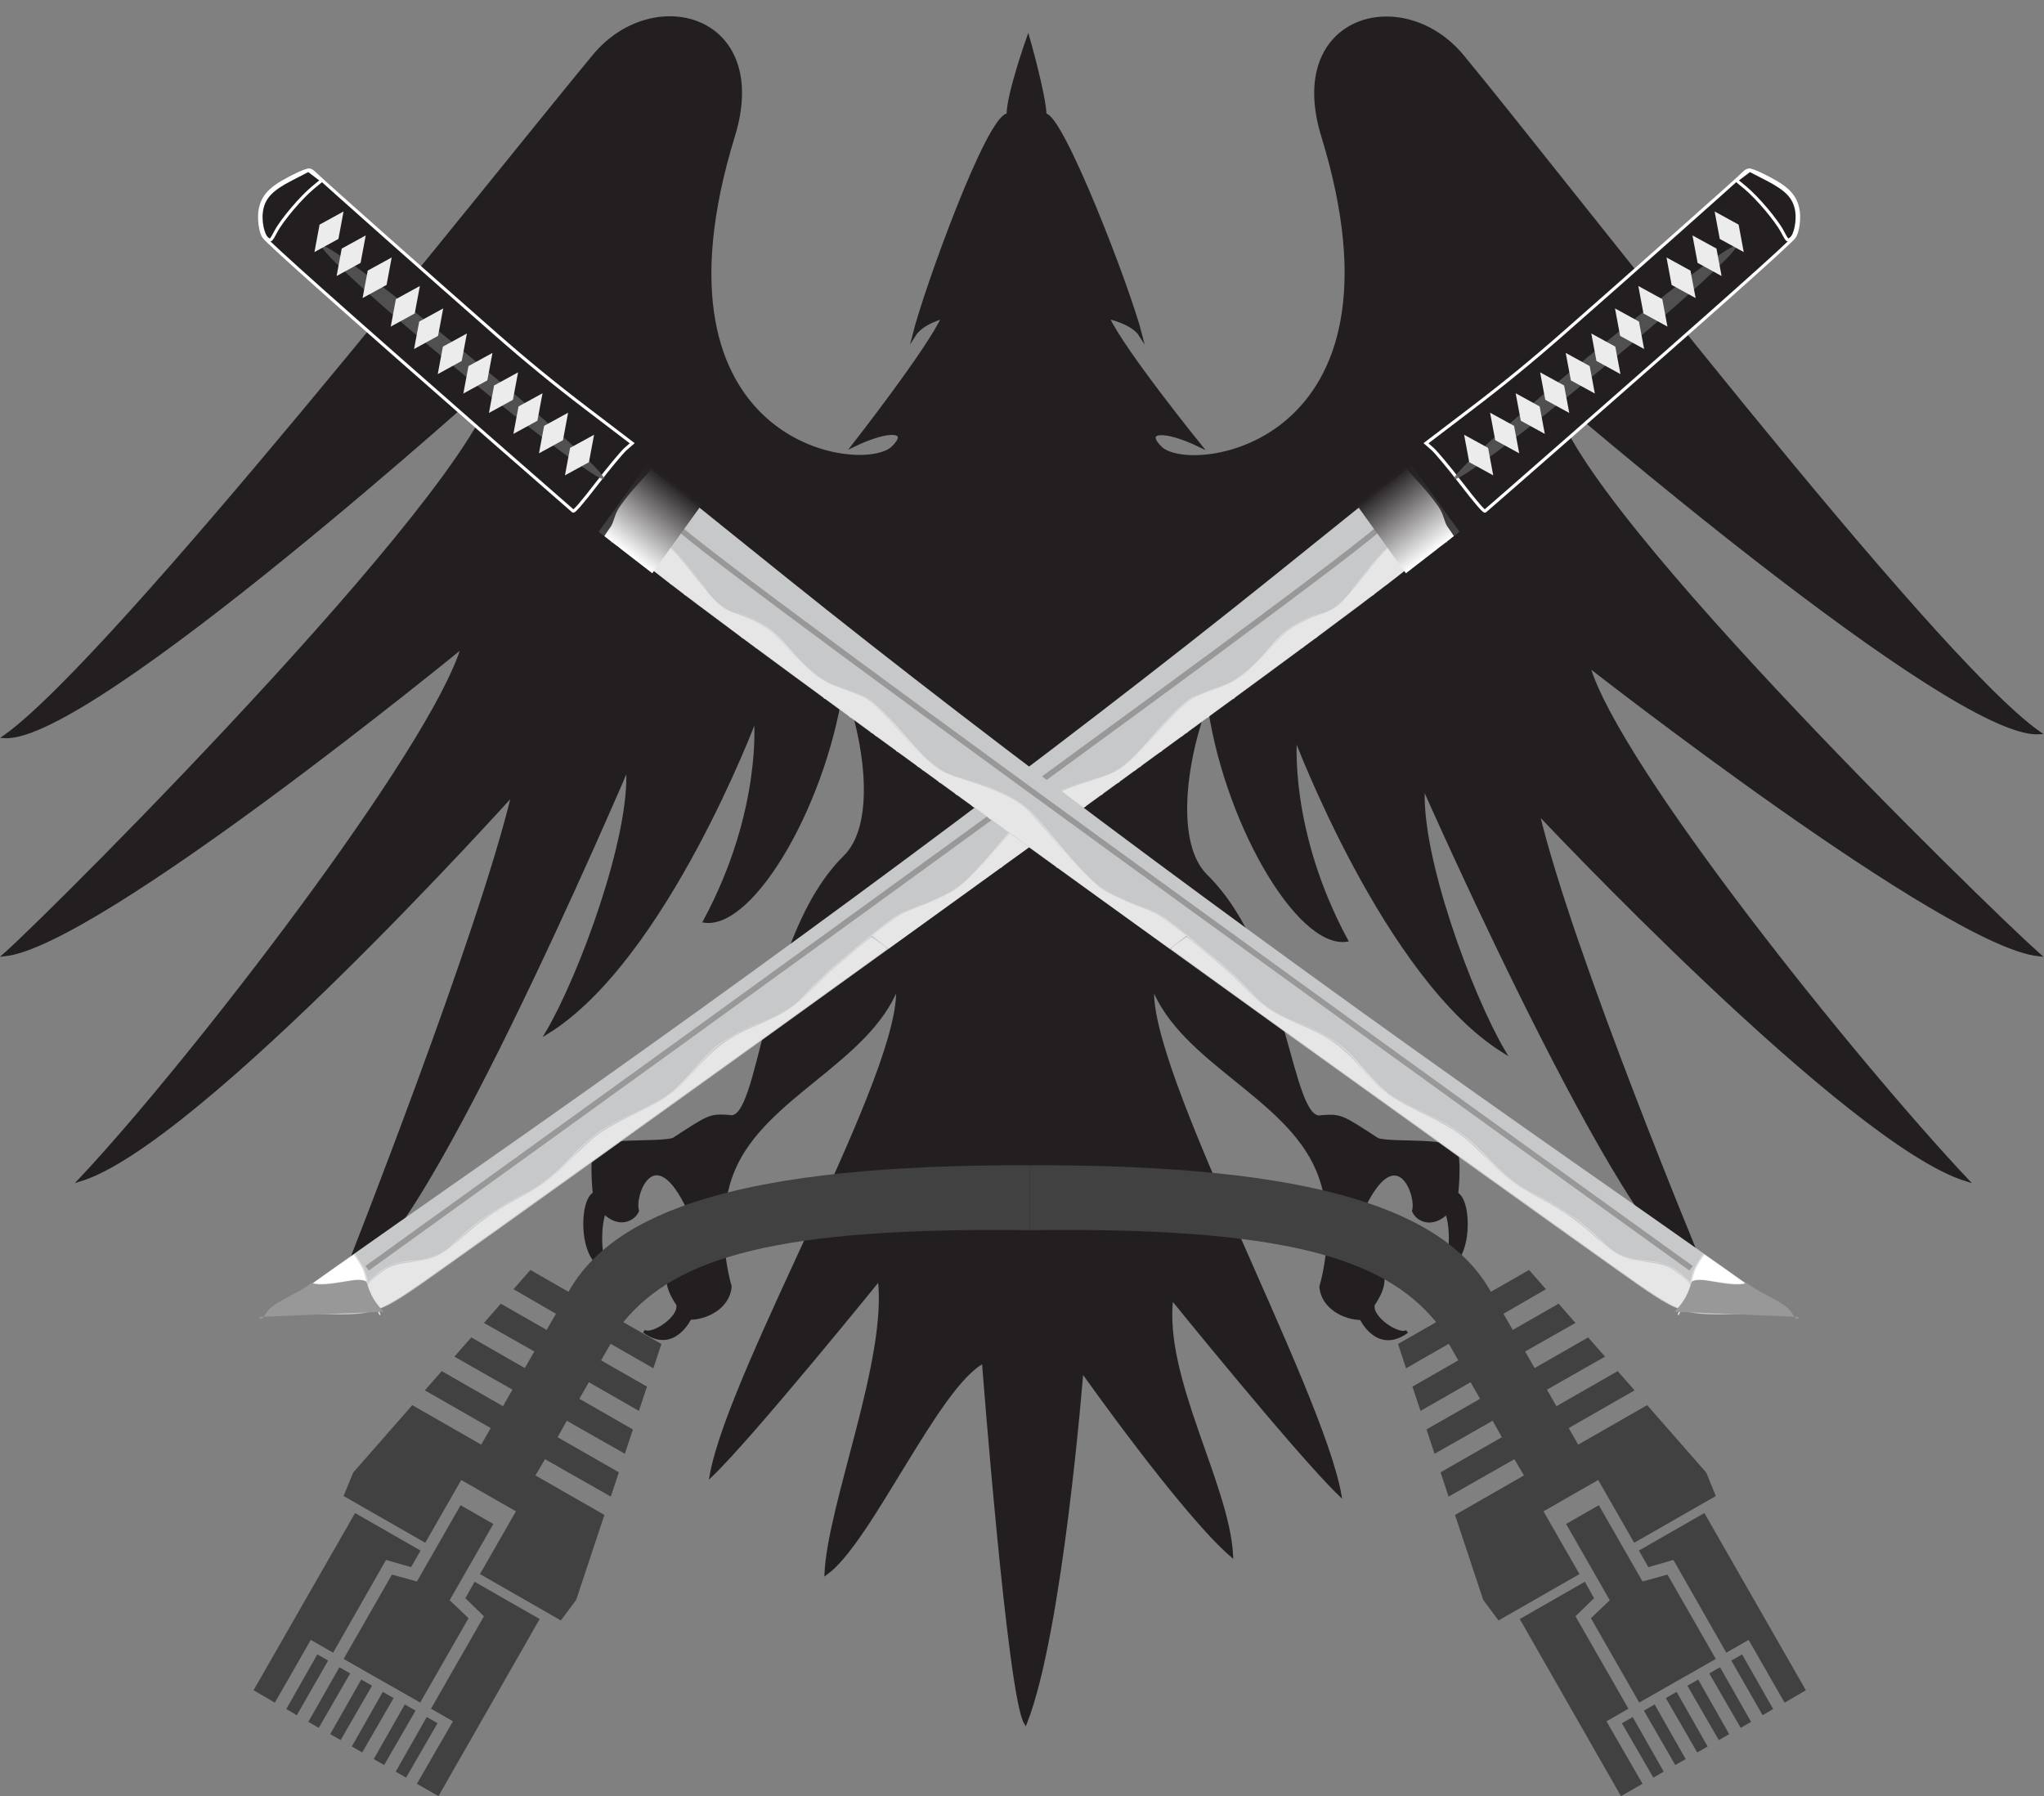 <?xml version="1.0" encoding="UTF-8" standalone="no"?>
<!-- Created with Inkscape (http://www.inkscape.org/) -->

<svg
   xmlns:dc="http://purl.org/dc/elements/1.1/"
   xmlns:cc="http://creativecommons.org/ns#"
   xmlns:rdf="http://www.w3.org/1999/02/22-rdf-syntax-ns#"
   xmlns:svg="http://www.w3.org/2000/svg"
   xmlns="http://www.w3.org/2000/svg"
   xmlns:sodipodi="http://sodipodi.sourceforge.net/DTD/sodipodi-0.dtd"
   xmlns:inkscape="http://www.inkscape.org/namespaces/inkscape"
   version="1.1"
   id="svg2"
   xml:space="preserve"
   width="867.951"
   height="762.812"
   viewBox="0 0 867.951 762.812"
   sodipodi:docname="supertechguy-avatar-fixed.svg"
   inkscape:version="0.92.3 (2405546, 2018-03-11)"><rect x="0" y="0" width="867.951" height="762.812" fill="#808080" stroke="none"/><defs
     id="defs6"><clipPath
       clipPathUnits="userSpaceOnUse"
       id="clipPath18"><path
         d="M 0,572.109 H 650.963 V 0 H 0 Z"
         id="path16"
         inkscape:connector-curvature="0" /></clipPath><clipPath
       clipPathUnits="userSpaceOnUse"
       id="clipPath158"><path
         d="m 432.029,411.603 15.828,-21.993 17.082,13.208 -15.827,21.993 z"
         id="path156"
         inkscape:connector-curvature="0" /></clipPath><linearGradient
       x1="0"
       y1="0"
       x2="1"
       y2="0"
       gradientUnits="userSpaceOnUse"
       gradientTransform="matrix(-15.828,21.994,21.437,16.574,456.398,396.214)"
       spreadMethod="pad"
       id="linearGradient168"><stop
         style="stop-opacity:1;stop-color:#ffffff"
         offset="0"
         id="stop164" /><stop
         style="stop-opacity:1;stop-color:#231f20"
         offset="1"
         id="stop166" /></linearGradient><clipPath
       clipPathUnits="userSpaceOnUse"
       id="clipPath178"><path
         d="M 0,572.109 H 650.963 V 0 H 0 Z"
         id="path176"
         inkscape:connector-curvature="0" /></clipPath><clipPath
       clipPathUnits="userSpaceOnUse"
       id="clipPath186"><path
         d="m 428.301,438.829 h 50.102 V 386.98 h -50.102 z"
         id="path184"
         inkscape:connector-curvature="0" /></clipPath><clipPath
       clipPathUnits="userSpaceOnUse"
       id="clipPath210"><path
         d="m 463.227,493.949 h 89.896 v -74.354 h -89.896 z"
         id="path208"
         inkscape:connector-curvature="0" /></clipPath><clipPath
       clipPathUnits="userSpaceOnUse"
       id="clipPath322"><path
         d="m 190.706,402.818 17.083,-13.208 15.828,21.993 -17.082,13.208 z"
         id="path320"
         inkscape:connector-curvature="0" /></clipPath><linearGradient
       x1="0"
       y1="0"
       x2="1"
       y2="0"
       gradientUnits="userSpaceOnUse"
       gradientTransform="matrix(15.828,21.994,-21.437,16.574,199.248,396.214)"
       spreadMethod="pad"
       id="linearGradient332"><stop
         style="stop-opacity:1;stop-color:#ffffff"
         offset="0"
         id="stop328" /><stop
         style="stop-opacity:1;stop-color:#231f20"
         offset="1"
         id="stop330" /></linearGradient><clipPath
       clipPathUnits="userSpaceOnUse"
       id="clipPath342"><path
         d="M 0,572.109 H 650.963 V 0 H 0 Z"
         id="path340"
         inkscape:connector-curvature="0" /></clipPath><clipPath
       clipPathUnits="userSpaceOnUse"
       id="clipPath350"><path
         d="m 177.244,438.829 h 50.101 V 386.98 h -50.101 z"
         id="path348"
         inkscape:connector-curvature="0" /></clipPath><clipPath
       clipPathUnits="userSpaceOnUse"
       id="clipPath374"><path
         d="M 102.523,493.949 H 192.42 V 419.595 H 102.523 Z"
         id="path372"
         inkscape:connector-curvature="0" /></clipPath></defs><sodipodi:namedview
     pagecolor="#ffffff"
     bordercolor="#666666"
     borderopacity="1"
     objecttolerance="10"
     gridtolerance="10"
     guidetolerance="10"
     inkscape:pageopacity="0"
     inkscape:pageshadow="2"
     inkscape:window-width="1853"
     inkscape:window-height="1025"
     id="namedview4"
     showgrid="false"
     inkscape:zoom="0.3093816"
     inkscape:cx="433.97534"
     inkscape:cy="639.98635"
     inkscape:window-x="67"
     inkscape:window-y="27"
     inkscape:window-maximized="1"
     inkscape:current-layer="g10" /><g
     id="g10"
     inkscape:groupmode="layer"
     inkscape:label="supertechguy-avatar"
     transform="matrix(1.333,0,0,-1.333,0,762.812)"><g
       id="g12"><g
         id="g14"
         clip-path="url(#clipPath18)"><g
           id="g20"
           transform="translate(327.52,560.157)"><path
             d="m 0,0 c 0,0 -6.38,-17.908 -6.378,-24.5 -6.25,0.001 -26.341,-55.655 -30,-70.25 2.61,4.17 9.25,5.749 9.25,5.749 -4.701,-10.425 -28.498,-40.807 -28.498,-40.807 11.495,5.562 18.286,4.866 12.541,-0.695 -9.405,-9.382 -81.364,-0.043 -50.813,99.299 11.754,38.224 -25.395,48.402 -44.373,25.531 -30.451,-36.699 -153.27,-192.596 -187.751,-216.921 27.689,-1.564 156.894,115.29 156.894,115.29 1.565,-28.147 -140.439,-170.188 -156.894,-184.784 29.777,3.128 145.922,98.26 145.922,98.26 -9.404,-32.319 -87.053,-132.996 -121.924,-170.004 37.615,11.464 137.989,123.09 137.989,123.09 -10.58,-44.826 -52.593,-151.091 -52.593,-151.091 18.025,-7.299 89.032,159.432 89.032,159.432 1.567,-21.891 -15.151,-66.717 -25.598,-84.44 37.614,23.328 66.349,100.077 66.349,100.077 0,0 2.873,-29.189 -16.196,-64.634 15.673,-2.083 39.313,39.093 44.016,77.144 7.967,-20.851 10.819,-46.636 0.653,-56.643 -26.122,-25.714 -26.428,-85.667 -36.899,-82.714 -6.006,0.35 -6.006,0.35 -17.698,-7.286 -5.026,-1.648 -24.226,0.565 -25.205,-4.126 -0.98,-4.69 0,-13.158 0,-13.158 -4.507,-2.35 -4.507,-21.372 3.33,-23.457 -1.763,4.951 -1.763,13.03 -0.197,17.462 4.704,-4.694 9.404,-2.348 10.581,0.518 -1.569,4.953 5.425,23.576 16.259,0.522 2.287,-4.864 2.159,-12.334 -5.156,-19.112 -3.867,-3.578 1.696,-11.12 1.696,-11.12 1.306,-4.169 -8.096,-10.418 -10.709,-8.683 9.403,-6.953 14.629,4.168 14.629,4.168 5.221,0 12.276,3.467 12.799,10.075 -2.351,8.342 -4.543,23.888 1.044,37.183 9.926,23.627 42.84,34.401 52.245,58.377 2.609,-26.06 -53.029,-121.272 -59.298,-155.678 13.061,12.511 53.548,62.551 53.548,62.551 3.136,-25.367 -15.857,-71.338 -16.977,-93.822 14.007,10.002 35.656,60.115 50.154,67.411 0,0 8.164,-106.677 13.388,-115.02 11.494,29.191 17.957,112.242 17.957,112.242 0,0 31.87,-45.175 47.677,-58.886 -1.125,22.479 -22.204,56.636 -19.069,82.003 0,0 40.488,-50.038 53.548,-62.546 -6.267,34.4 -62.183,135.681 -59.57,161.745 9.404,-23.979 42.595,-34.819 52.518,-58.446 5.585,-13.298 3.396,-28.845 1.045,-37.185 0.521,-6.606 7.575,-10.076 12.8,-10.076 0,0 5.223,-11.117 14.626,-4.169 -2.611,-1.735 -12.014,4.521 -10.71,8.688 0,0 5.563,7.544 1.7,11.116 -7.315,6.78 -7.446,14.247 -5.159,19.117 10.833,23.05 17.827,4.432 16.26,-0.521 1.177,-2.864 5.878,-5.213 10.579,-0.522 1.569,-4.43 1.569,-12.507 -0.196,-17.46 7.837,2.085 7.837,21.111 3.331,23.455 0,0 0.981,8.469 0,13.163 -0.978,4.69 -20.179,2.474 -25.206,4.119 -11.691,7.64 -11.691,7.64 -17.698,7.289 -10.469,-2.956 -10.776,51.004 -36.898,76.716 -10.167,10.011 -7.313,35.794 0.654,56.644 4.702,-38.051 28.341,-79.229 44.013,-77.144 -19.066,35.445 -16.194,64.635 -16.194,64.635 0,0 28.734,-76.755 66.35,-100.079 -10.449,17.722 -27.168,62.55 -25.599,84.442 0,0 70.759,-160.663 88.784,-153.367 0,0 -41.766,100.2 -52.347,145.027 0,0 99.006,-105.558 136.622,-117.026 -34.871,37.012 -111.152,131.622 -120.556,163.936 0,0 113.741,-89.064 143.521,-92.192 -16.458,14.592 -156.059,150.572 -154.49,178.718 0,0 126.801,-109.549 154.49,-107.985 -34.48,24.324 -153.185,178.897 -183.635,215.597 -18.977,22.87 -56.189,12.703 -44.434,-25.52 30.552,-99.343 -42.275,-108.69 -51.681,-99.309 -5.745,5.561 1.046,6.257 12.541,0.695 0,0 -24.663,30.466 -29.364,40.892 0,0 7.89,-1.58 10.5,-5.75 C 32.213,-80.155 10.743,-24.5 5.372,-24.5 5.12,-17.908 0,0 0,0"
             style="fill:#231f20;fill-opacity:1;fill-rule:nonzero;stroke:none"
             id="path22"
             inkscape:connector-curvature="0" /></g><g
           id="g24"
           transform="translate(327.52,560.157)"><path
             d="m 0,0 c 0,0 -6.38,-17.908 -6.378,-24.5 -6.25,0.001 -26.341,-55.655 -30,-70.25 2.61,4.17 9.25,5.749 9.25,5.749 -4.701,-10.425 -28.498,-40.807 -28.498,-40.807 11.495,5.562 18.286,4.866 12.541,-0.695 -9.405,-9.382 -81.364,-0.043 -50.813,99.299 11.754,38.224 -25.395,48.402 -44.373,25.531 -30.451,-36.699 -153.27,-192.596 -187.751,-216.921 27.689,-1.564 156.894,115.29 156.894,115.29 1.565,-28.147 -140.439,-170.188 -156.894,-184.784 29.777,3.128 145.922,98.26 145.922,98.26 -9.404,-32.319 -87.053,-132.996 -121.924,-170.004 37.615,11.464 137.989,123.09 137.989,123.09 -10.58,-44.826 -52.593,-151.091 -52.593,-151.091 18.025,-7.299 89.032,159.432 89.032,159.432 1.567,-21.891 -15.151,-66.717 -25.598,-84.44 37.614,23.328 66.349,100.077 66.349,100.077 0,0 2.873,-29.189 -16.196,-64.634 15.673,-2.083 39.313,39.093 44.016,77.144 7.967,-20.851 10.819,-46.636 0.653,-56.643 -26.122,-25.714 -26.428,-85.667 -36.899,-82.714 -6.006,0.35 -6.006,0.35 -17.698,-7.286 -5.026,-1.648 -24.226,0.565 -25.205,-4.126 -0.98,-4.69 0,-13.158 0,-13.158 -4.507,-2.35 -4.507,-21.372 3.33,-23.457 -1.763,4.951 -1.763,13.03 -0.197,17.462 4.704,-4.694 9.404,-2.348 10.581,0.518 -1.569,4.953 5.425,23.576 16.259,0.522 2.287,-4.864 2.159,-12.334 -5.156,-19.112 -3.867,-3.578 1.696,-11.12 1.696,-11.12 1.306,-4.169 -8.096,-10.418 -10.709,-8.683 9.403,-6.953 14.629,4.168 14.629,4.168 5.221,0 12.276,3.467 12.799,10.075 -2.351,8.342 -4.543,23.888 1.044,37.183 9.926,23.627 42.84,34.401 52.245,58.377 2.609,-26.06 -53.029,-121.272 -59.298,-155.678 13.061,12.511 53.548,62.551 53.548,62.551 3.136,-25.367 -15.857,-71.338 -16.977,-93.822 14.007,10.002 35.656,60.115 50.154,67.411 0,0 8.164,-106.677 13.388,-115.02 11.494,29.191 17.957,112.242 17.957,112.242 0,0 31.87,-45.175 47.677,-58.886 -1.125,22.479 -22.204,56.636 -19.069,82.003 0,0 40.488,-50.038 53.548,-62.546 -6.267,34.4 -62.183,135.681 -59.57,161.745 9.404,-23.979 42.595,-34.819 52.518,-58.446 5.585,-13.298 3.396,-28.845 1.045,-37.185 0.521,-6.606 7.575,-10.076 12.8,-10.076 0,0 5.223,-11.117 14.626,-4.169 -2.611,-1.735 -12.014,4.521 -10.71,8.688 0,0 5.563,7.544 1.7,11.116 -7.315,6.78 -7.446,14.247 -5.159,19.117 10.833,23.05 17.827,4.432 16.26,-0.521 1.177,-2.864 5.878,-5.213 10.579,-0.522 1.569,-4.43 1.569,-12.507 -0.196,-17.46 7.837,2.085 7.837,21.111 3.331,23.455 0,0 0.981,8.469 0,13.163 -0.978,4.69 -20.179,2.474 -25.206,4.119 -11.691,7.64 -11.691,7.64 -17.698,7.289 -10.469,-2.956 -10.776,51.004 -36.898,76.716 -10.167,10.011 -7.313,35.794 0.654,56.644 4.702,-38.051 28.341,-79.229 44.013,-77.144 -19.066,35.445 -16.194,64.635 -16.194,64.635 0,0 28.734,-76.755 66.35,-100.079 -10.449,17.722 -27.168,62.55 -25.599,84.442 0,0 70.759,-160.663 88.784,-153.367 0,0 -41.766,100.2 -52.347,145.027 0,0 99.006,-105.558 136.622,-117.026 -34.871,37.012 -111.152,131.622 -120.556,163.936 0,0 113.741,-89.064 143.521,-92.192 -16.458,14.592 -156.059,150.572 -154.49,178.718 0,0 126.801,-109.549 154.49,-107.985 -34.48,24.324 -153.185,178.897 -183.635,215.597 -18.977,22.87 -56.189,12.703 -44.434,-25.52 30.552,-99.343 -42.275,-108.69 -51.681,-99.309 -5.745,5.561 1.046,6.257 12.541,0.695 0,0 -24.663,30.466 -29.364,40.892 0,0 7.89,-1.58 10.5,-5.75 C 32.213,-80.155 10.743,-24.5 5.372,-24.5 5.12,-17.908 0,0 0,0 Z"
             style="fill:none;stroke:#231f20;stroke-width:1;stroke-linecap:butt;stroke-linejoin:miter;stroke-miterlimit:10;stroke-dasharray:none;stroke-opacity:1"
             id="path26"
             inkscape:connector-curvature="0" /></g><g
           id="g28"
           transform="translate(523.236,3.936)"><path
             d="m 0,0 -11.483,19.906 6.995,4.007 -16.869,29.452 5.914,5.75 -2.926,5.251 -20.739,-11.879 32.236,-56.424 z"
             style="fill:#414142;fill-opacity:1;fill-rule:nonzero;stroke:none"
             id="path30"
             inkscape:connector-curvature="0" /></g><g
           id="g32"
           transform="translate(529.986,7.802)"><path
             d="M 0,0 -9.885,17.4 -13.321,15.432 -3.313,-1.897 Z"
             style="fill:#414142;fill-opacity:1;fill-rule:nonzero;stroke:none"
             id="path34"
             inkscape:connector-curvature="0" /></g><g
           id="g36"
           transform="translate(536.98,11.809)"><path
             d="M 0,0 -9.884,17.399 -13.32,15.432 -3.313,-1.897 Z"
             style="fill:#414142;fill-opacity:1;fill-rule:nonzero;stroke:none"
             id="path38"
             inkscape:connector-curvature="0" /></g><g
           id="g40"
           transform="translate(543.975,15.815)"><path
             d="M 0,0 -9.884,17.399 -13.32,15.432 -3.313,-1.898 Z"
             style="fill:#414142;fill-opacity:1;fill-rule:nonzero;stroke:none"
             id="path42"
             inkscape:connector-curvature="0" /></g><g
           id="g44"
           transform="translate(550.847,19.751)"><path
             d="M 0,0 -9.884,17.399 -13.32,15.432 -3.313,-1.897 Z"
             style="fill:#414142;fill-opacity:1;fill-rule:nonzero;stroke:none"
             id="path46"
             inkscape:connector-curvature="0" /></g><g
           id="g48"
           transform="translate(546.579,43.708)"><path
             d="m 0,0 -15.394,26.875 -7.953,-2.191 -13.917,24.297 -10.43,-5.974 13.917,-24.298 -6.011,-5.725 15.393,-26.875 z"
             style="fill:#414142;fill-opacity:1;fill-rule:nonzero;stroke:none"
             id="path50"
             inkscape:connector-curvature="0" /></g><g
           id="g52"
           transform="translate(557.816,23.661)"><path
             d="M 0,0 -9.884,17.399 -13.32,15.432 -3.313,-1.897 Z"
             style="fill:#414142;fill-opacity:1;fill-rule:nonzero;stroke:none"
             id="path54"
             inkscape:connector-curvature="0" /></g><g
           id="g56"
           transform="translate(564.838,27.764)"><path
             d="M 0,0 -9.885,17.4 -13.32,15.432 -3.34,-1.994 Z"
             style="fill:#414142;fill-opacity:1;fill-rule:nonzero;stroke:none"
             id="path58"
             inkscape:connector-curvature="0" /></g><g
           id="g60"
           transform="translate(575.268,33.738)"><path
             d="m 0,0 -32.333,56.45 -20.861,-11.949 3.022,-5.276 7.979,2.288 16.842,-29.549 7.119,4.077 11.457,-20.003 z"
             style="fill:#414142;fill-opacity:1;fill-rule:nonzero;stroke:none"
             id="path62"
             inkscape:connector-curvature="0" /></g><g
           id="g64"
           transform="translate(503.145,70.739)"><path
             d="M 0,0 -11.457,20.003 5.969,29.983 17.426,9.98 43.442,24.882 40.392,32.343 21.565,53.829 -0.4,41.247 l -3.023,5.277 20.985,12.02 -5.383,6.125 -19.512,-11.176 -3.022,5.277 18.503,10.517 -5.382,6.125 -17.058,-9.77 -3.022,5.277 16.049,9.111 -5.382,6.125 -14.603,-8.364 -2.952,5.154 13.524,7.828 -5.382,6.125 -12.149,-6.958 c -14.377,25.644 -54.711,40.644 -146.916,40.312 l 0.001,-20.668 c 80.538,1 112.538,-8.667 129.472,-29.31 l -12.15,-6.958 2.561,-7.742 13.621,7.802 3.022,-5.276 -14.603,-8.365 2.56,-7.742 15.953,9.138 3.023,-5.277 -17.058,-9.77 2.56,-7.742 18.504,10.517 2.927,-5.251 -19.513,-11.175 2.56,-7.743 20.958,11.923 3.049,-5.179 -21.967,-12.582 9.009,-27.11 4.865,-6.503 z"
             style="fill:#414142;fill-opacity:1;fill-rule:nonzero;stroke:none"
             id="path66"
             inkscape:connector-curvature="0" /></g><g
           id="g68"
           transform="translate(139.677,-1e-4)"><path
             d="M 0,0 32.236,56.424 11.497,68.303 8.571,63.052 14.485,57.302 -2.384,27.85 4.611,23.843 -6.872,3.937 Z"
             style="fill:#414142;fill-opacity:1;fill-rule:nonzero;stroke:none"
             id="path70"
             inkscape:connector-curvature="0" /></g><g
           id="g72"
           transform="translate(129.369,5.904)"><path
             d="M 0,0 10.007,17.329 6.571,19.298 -3.313,1.897 Z"
             style="fill:#414142;fill-opacity:1;fill-rule:nonzero;stroke:none"
             id="path74"
             inkscape:connector-curvature="0" /></g><g
           id="g76"
           transform="translate(122.373,9.911)"><path
             d="M 0,0 10.007,17.329 6.571,19.297 -3.313,1.897 Z"
             style="fill:#414142;fill-opacity:1;fill-rule:nonzero;stroke:none"
             id="path78"
             inkscape:connector-curvature="0" /></g><g
           id="g80"
           transform="translate(115.379,13.917)"><path
             d="M 0,0 10.007,17.33 6.571,19.298 -3.313,1.898 Z"
             style="fill:#414142;fill-opacity:1;fill-rule:nonzero;stroke:none"
             id="path82"
             inkscape:connector-curvature="0" /></g><g
           id="g84"
           transform="translate(108.507,17.853)"><path
             d="M 0,0 10.007,17.329 6.571,19.297 -3.313,1.897 Z"
             style="fill:#414142;fill-opacity:1;fill-rule:nonzero;stroke:none"
             id="path86"
             inkscape:connector-curvature="0" /></g><g
           id="g88"
           transform="translate(133.857,29.817)"><path
             d="M 0,0 15.393,26.875 9.382,32.6 23.299,56.897 12.869,62.872 -1.049,38.574 -9.001,40.766 -24.395,13.891 Z"
             style="fill:#414142;fill-opacity:1;fill-rule:nonzero;stroke:none"
             id="path90"
             inkscape:connector-curvature="0" /></g><g
           id="g92"
           transform="translate(101.538,21.764)"><path
             d="M 0,0 10.007,17.329 6.571,19.297 -3.313,1.897 Z"
             style="fill:#414142;fill-opacity:1;fill-rule:nonzero;stroke:none"
             id="path94"
             inkscape:connector-curvature="0" /></g><g
           id="g96"
           transform="translate(94.543,25.769)"><path
             d="M 0,0 9.981,17.426 6.545,19.395 -3.339,1.994 Z"
             style="fill:#414142;fill-opacity:1;fill-rule:nonzero;stroke:none"
             id="path98"
             inkscape:connector-curvature="0" /></g><g
           id="g100"
           transform="translate(87.548,29.776)"><path
             d="m 0,0 11.457,20.003 7.118,-4.077 16.842,29.549 7.979,-2.288 3.023,5.276 L 25.557,60.412 -6.776,3.962 Z"
             style="fill:#414142;fill-opacity:1;fill-rule:nonzero;stroke:none"
             id="path102"
             inkscape:connector-curvature="0" /></g><g
           id="g104"
           transform="translate(178.666,55.978)"><path
             d="m 0,0 4.865,6.503 9.009,27.109 -21.966,12.582 3.048,5.18 20.959,-11.923 2.56,7.742 -19.513,11.176 2.927,5.251 18.504,-10.517 2.56,7.742 -17.058,9.77 3.022,5.277 15.954,-9.138 2.56,7.742 -14.604,8.364 3.023,5.277 13.621,-7.802 2.56,7.742 -12.149,6.958 c 16.934,20.643 48.934,30.31 129.472,29.31 l 10e-4,20.668 C 57.149,145.345 16.816,130.345 2.438,104.701 l -12.148,6.958 -5.383,-6.125 13.525,-7.828 -2.952,-5.154 -14.604,8.364 -5.382,-6.125 16.05,-9.111 -3.023,-5.278 -17.057,9.771 -5.383,-6.125 18.504,-10.518 -3.022,-5.276 -19.512,11.176 -5.383,-6.125 20.985,-12.02 -3.023,-5.277 -21.966,12.582 -18.826,-21.486 -3.05,-7.461 26.016,-14.902 11.457,20.003 17.426,-9.98 -11.458,-20.003 z"
             style="fill:#414142;fill-opacity:1;fill-rule:nonzero;stroke:none"
             id="path106"
             inkscape:connector-curvature="0" /></g><g
           id="g108"
           transform="translate(446.783,422.784)"><path
             d="M 0,0 C 9.763,-11.295 12.049,-11.345 14.171,-23.595"
             style="fill:#c2c5c9;fill-opacity:1;fill-rule:nonzero;stroke:none"
             id="path110"
             inkscape:connector-curvature="0" /></g><g
           id="g112"
           transform="translate(98.698,153.652)"><path
             d="m 0,0 c -6.492,0.161 -11.451,0.725 -11.021,1.253 0.432,0.528 29.08,20.742 63.666,44.921 96.552,67.498 185.496,133.531 254.061,188.616 22.389,17.988 40.818,32.841 40.952,33.005 0.134,0.164 2.988,-4.268 6.342,-9.85 5.382,-8.955 5.903,-10.46 4.422,-12.798 -2.19,-3.459 -28.726,-23.436 -99.79,-75.128 C 203.08,129.611 84.609,44.341 43.079,14.874 20.764,-0.96 21.962,-0.547 -0.003,-0.002 Z"
             style="fill:#c7c8ca;fill-opacity:1;fill-rule:nonzero;stroke:none"
             id="path114"
             inkscape:connector-curvature="0" /></g><g
           id="g116"
           transform="translate(121.242,153.417)"><path
             d="m 0,0 -0.398,-0.15 c -0.237,0.551 -0.474,1.103 -0.709,1.656 -0.315,0.761 -0.714,1.479 -1.147,2.178 -0.453,0.645 -0.872,1.307 -1.229,2.01 -0.33,0.633 -0.622,1.284 -0.961,1.911 -0.257,0.48 -0.484,0.975 -0.542,1.519 -0.035,0.437 0.23,0.693 0.535,0.959 0.46,0.37 0.936,0.718 1.388,1.099 0.692,0.547 1.335,1.153 1.999,1.734 0.677,0.605 1.375,1.187 2.13,1.691 0.706,0.44 1.437,0.836 2.206,1.152 0.873,0.406 1.799,0.628 2.733,0.832 0.818,0.175 1.643,0.32 2.475,0.41 0.776,0.086 1.552,0.17 2.33,0.239 0.734,0.026 1.465,0.106 2.194,0.197 0.888,0.136 1.738,0.432 2.596,0.687 0.666,0.213 1.397,0.441 2.008,0.674 0.783,0.288 1.527,0.66 2.243,1.087 0.747,0.454 1.442,0.984 2.118,1.538 0.754,0.633 1.461,1.318 2.163,2.007 0.729,0.675 1.454,1.354 2.166,2.048 0.722,0.671 1.453,1.332 2.214,1.958 0.772,0.603 1.506,1.253 2.264,1.874 0.666,0.58 1.395,1.076 2.125,1.57 0.765,0.511 1.559,0.973 2.333,1.47 0.99,0.635 1.971,1.285 2.972,1.905 0.969,0.597 1.932,1.205 2.918,1.774 0.959,0.556 1.93,1.092 2.916,1.601 1.056,0.556 2.137,1.059 3.207,1.589 1.09,0.55 2.142,1.176 3.164,1.844 1.233,0.839 2.412,1.753 3.562,2.702 1.19,0.996 2.34,2.04 3.465,3.107 1.125,1.078 2.205,2.201 3.282,3.327 1.025,1.095 2.043,2.194 3.128,3.23 1.134,1.077 2.324,2.092 3.553,3.06 1.156,0.923 2.366,1.772 3.595,2.591 1.027,0.708 2.094,1.354 3.184,1.959 1.188,0.64 2.404,1.223 3.625,1.796 1.348,0.618 2.694,1.241 4.036,1.874 1.564,0.737 3.107,1.517 4.646,2.304 1.299,0.653 2.561,1.374 3.797,2.137 1.096,0.67 2.13,1.427 3.101,2.265 1.009,0.898 1.956,1.858 2.892,2.829 0.954,0.99 1.884,2.005 2.804,3.027 0.929,1.033 1.843,2.079 2.754,3.128 0.945,1.08 1.937,2.115 2.941,3.139 0.921,0.882 1.889,1.714 2.893,2.499 0.972,0.734 2.017,1.362 3.068,1.973 1.22,0.721 2.462,1.405 3.722,2.052 1.151,0.592 2.297,1.195 3.478,1.729 0.977,0.419 1.953,0.849 2.945,1.233 0.875,0.332 1.759,0.637 2.623,0.999 1.006,0.375 1.973,0.836 2.927,1.328 1.031,0.533 2.047,1.088 3.029,1.709 0.913,0.582 1.78,1.231 2.629,1.902 0.964,0.75 1.831,1.609 2.681,2.482 1.165,1.223 2.292,2.479 3.461,3.697 0.978,0.96 1.955,1.921 2.955,2.857 0.862,0.792 1.715,1.592 2.586,2.374 0.916,0.787 1.826,1.581 2.762,2.344 1.042,0.867 2.074,1.748 3.127,2.602 1.032,0.84 2.036,1.714 3.054,2.572 0.968,0.837 1.953,1.652 2.938,2.469 1.168,0.967 2.384,1.874 3.568,2.821 1.17,0.943 2.357,1.864 3.57,2.752 1.027,0.804 2.131,1.491 3.279,2.107 1.479,0.735 3.047,1.265 4.592,1.839 1.222,0.474 2.488,0.841 3.689,1.368 1.314,0.554 2.585,1.203 3.883,1.794 1.067,0.464 2.102,0.993 3.111,1.572 0.927,0.479 1.806,1.032 2.653,1.638 1.031,0.751 1.962,1.625 2.881,2.506 0.981,0.951 1.935,1.928 2.883,2.912 0.817,0.851 1.619,1.715 2.416,2.585 0.964,1.053 1.891,2.139 2.817,3.225 1.123,1.32 2.239,2.646 3.353,3.973 1.032,1.232 2.06,2.466 3.087,3.702 0.883,1.102 1.818,2.158 2.795,3.177 0.822,0.869 1.671,1.71 2.531,2.541 0.75,0.709 1.57,1.338 2.392,1.96 0.921,0.657 1.883,1.249 2.877,1.788 1.084,0.578 2.156,1.179 3.261,1.714 1.212,0.572 2.458,1.067 3.702,1.562 1.224,0.486 2.464,0.919 3.719,1.316 1.02,0.315 2.035,0.647 3.056,0.962 1.015,0.308 2.042,0.578 3.057,0.886 0.954,0.289 1.902,0.606 2.836,0.954 0.733,0.254 1.432,0.591 2.117,0.951 0.825,0.473 1.611,1.014 2.383,1.567 0.849,0.606 1.643,1.28 2.414,1.979 0.825,0.761 1.621,1.553 2.409,2.353 0.751,0.768 1.484,1.554 2.21,2.345 0.731,0.791 1.443,1.6 2.15,2.413 0.79,0.9 1.548,1.828 2.346,2.72 0.742,0.804 1.486,1.606 2.223,2.414 0.678,0.755 1.401,1.467 2.109,2.193 0.683,0.724 1.381,1.434 2.115,2.108 0.683,0.593 1.336,1.22 2.016,1.817 0.607,0.521 1.242,1.012 1.916,1.444 0.707,0.487 1.499,0.81 2.288,1.137 0.932,0.406 1.878,0.778 2.827,1.143 0.981,0.417 2.006,0.712 3.014,1.056 0.83,0.278 1.653,0.58 2.481,0.867 0.61,0.215 1.234,0.497 1.852,0.791 0.805,0.415 1.571,0.897 2.317,1.408 0.84,0.562 1.657,1.159 2.449,1.787 0.798,0.639 1.552,1.328 2.295,2.029 0.735,0.694 1.442,1.418 2.141,2.148 0.678,0.71 1.341,1.434 2,2.162 0.624,0.691 1.24,1.391 1.851,2.094 0.724,0.844 1.436,1.696 2.187,2.516 0.708,0.74 1.489,1.405 2.283,2.05 0.68,0.597 1.424,1.111 2.165,1.628 0.671,0.447 1.367,0.855 2.073,1.242 0.628,0.363 1.3,0.636 1.957,0.939 0.752,0.335 1.508,0.662 2.255,1.007 0.541,0.236 0.271,0.118 0.807,0.353 l 0.417,0.089 c -0.537,-0.235 -0.268,-0.118 -0.809,-0.352 -0.746,-0.347 -1.502,-0.673 -2.255,-1.007 -0.655,-0.304 -1.329,-0.574 -1.957,-0.936 -0.707,-0.385 -1.402,-0.794 -2.074,-1.238 -0.741,-0.517 -1.487,-1.027 -2.166,-1.625 -0.794,-0.643 -1.575,-1.307 -2.284,-2.044 -0.752,-0.819 -1.465,-1.669 -2.188,-2.515 -0.611,-0.702 -1.226,-1.403 -1.85,-2.095 -0.659,-0.728 -1.322,-1.452 -2,-2.163 -0.7,-0.731 -1.407,-1.455 -2.141,-2.15 -0.743,-0.701 -1.497,-1.392 -2.294,-2.032 -0.792,-0.63 -1.607,-1.228 -2.448,-1.79 -0.745,-0.513 -1.512,-0.996 -2.315,-1.415 -0.859,-0.411 -1.738,-0.779 -2.638,-1.091 -0.827,-0.289 -1.65,-0.588 -2.481,-0.867 -0.743,-0.252 -1.501,-0.465 -2.228,-0.759 -0.95,-0.363 -1.895,-0.737 -2.828,-1.142 -0.787,-0.327 -1.582,-0.643 -2.289,-1.13 -0.675,-0.428 -1.309,-0.919 -1.918,-1.438 -0.681,-0.595 -1.332,-1.225 -2.016,-1.816 -0.735,-0.672 -1.433,-1.381 -2.115,-2.105 -0.707,-0.726 -1.431,-1.437 -2.11,-2.192 -0.736,-0.808 -1.48,-1.61 -2.222,-2.414 -0.8,-0.89 -1.557,-1.82 -2.347,-2.719 -0.707,-0.813 -1.419,-1.622 -2.149,-2.415 -0.727,-0.791 -1.459,-1.577 -2.21,-2.346 -0.788,-0.8 -1.584,-1.593 -2.409,-2.355 -0.77,-0.701 -1.564,-1.376 -2.412,-1.983 -0.772,-0.555 -1.558,-1.096 -2.382,-1.573 -0.933,-0.494 -1.9,-0.913 -2.901,-1.255 -0.936,-0.345 -1.882,-0.663 -2.836,-0.951 -1.017,-0.306 -2.043,-0.577 -3.059,-0.886 -1.02,-0.315 -2.035,-0.648 -3.054,-0.963 -0.989,-0.312 -1.97,-0.64 -2.935,-1.018 -1.243,-0.496 -2.49,-0.989 -3.701,-1.56 -1.107,-0.532 -2.179,-1.134 -3.262,-1.712 -0.995,-0.537 -1.956,-1.127 -2.878,-1.782 -0.822,-0.62 -1.643,-1.247 -2.394,-1.954 -0.86,-0.831 -1.71,-1.671 -2.531,-2.54 -0.978,-1.018 -1.914,-2.072 -2.797,-3.174 -1.027,-1.236 -2.054,-2.471 -3.086,-3.702 -1.114,-1.328 -2.231,-2.654 -3.353,-3.974 -0.927,-1.086 -1.853,-2.173 -2.817,-3.226 -0.796,-0.87 -1.598,-1.735 -2.415,-2.586 -0.948,-0.984 -1.903,-1.962 -2.883,-2.914 -0.919,-0.882 -1.85,-1.758 -2.879,-2.511 -0.847,-0.609 -1.724,-1.166 -2.652,-1.643 -1.009,-0.58 -2.043,-1.112 -3.111,-1.576 -1.299,-0.589 -2.569,-1.239 -3.882,-1.796 -1.48,-0.586 -2.974,-1.135 -4.474,-1.666 -1.283,-0.477 -2.583,-0.919 -3.808,-1.536 -1.148,-0.614 -2.255,-1.296 -3.281,-2.102 -1.213,-0.887 -2.401,-1.805 -3.57,-2.75 -1.184,-0.947 -2.4,-1.853 -3.568,-2.82 -0.984,-0.816 -1.971,-1.632 -2.939,-2.469 -1.017,-0.857 -2.022,-1.731 -3.054,-2.571 -1.053,-0.855 -2.084,-1.735 -3.126,-2.604 -0.937,-0.761 -1.846,-1.555 -2.762,-2.34 -0.872,-0.783 -1.725,-1.582 -2.587,-2.373 -1.001,-0.936 -1.976,-1.899 -2.955,-2.856 -1.169,-1.218 -2.298,-2.474 -3.461,-3.697 -0.85,-0.875 -1.716,-1.736 -2.68,-2.487 -0.849,-0.672 -1.715,-1.324 -2.628,-1.908 -0.981,-0.621 -1.997,-1.179 -3.028,-1.713 -0.954,-0.492 -1.919,-0.956 -2.927,-1.329 -0.863,-0.364 -1.743,-0.681 -2.622,-1.001 -0.993,-0.382 -1.968,-0.813 -2.946,-1.231 -1.181,-0.531 -2.327,-1.135 -3.478,-1.728 -1.261,-0.644 -2.503,-1.327 -3.722,-2.049 -1.052,-0.609 -2.097,-1.236 -3.07,-1.966 -1.005,-0.784 -1.972,-1.615 -2.894,-2.494 -1.004,-1.024 -1.997,-2.058 -2.942,-3.136 -0.911,-1.05 -1.825,-2.097 -2.754,-3.13 -0.92,-1.023 -1.849,-2.037 -2.803,-3.028 -0.937,-0.971 -1.884,-1.934 -2.892,-2.832 -0.97,-0.841 -2.003,-1.601 -3.099,-2.272 -1.236,-0.766 -2.498,-1.487 -3.797,-2.141 -1.539,-0.788 -3.081,-1.568 -4.646,-2.305 -1.34,-0.634 -2.687,-1.256 -4.035,-1.874 -1.221,-0.573 -2.437,-1.154 -3.626,-1.793 -1.09,-0.605 -2.158,-1.248 -3.184,-1.955 -1.23,-0.82 -2.441,-1.666 -3.596,-2.588 -1.23,-0.966 -2.42,-1.982 -3.555,-3.058 -1.085,-1.034 -2.104,-2.132 -3.128,-3.226 -1.076,-1.126 -2.156,-2.25 -3.281,-3.329 -1.125,-1.07 -2.275,-2.114 -3.464,-3.111 -1.15,-0.95 -2.33,-1.864 -3.562,-2.706 -1.021,-0.671 -2.072,-1.297 -3.162,-1.849 -1.069,-0.531 -2.152,-1.033 -3.208,-1.588 -0.985,-0.508 -1.956,-1.043 -2.915,-1.6 -0.987,-0.567 -1.95,-1.176 -2.919,-1.772 -1.001,-0.621 -1.983,-1.268 -2.972,-1.905 -0.773,-0.498 -1.568,-0.96 -2.333,-1.468 -0.73,-0.495 -1.461,-0.986 -2.127,-1.567 -0.759,-0.619 -1.49,-1.271 -2.263,-1.874 -0.762,-0.625 -1.492,-1.285 -2.215,-1.955 -0.711,-0.693 -1.436,-1.373 -2.166,-2.047 -0.702,-0.69 -1.409,-1.376 -2.162,-2.012 -0.675,-0.554 -1.37,-1.086 -2.117,-1.543 C 19.55,19.55 18.808,19.174 18.024,18.886 17.104,18.528 16.175,18.199 15.229,17.915 14.372,17.659 13.519,17.366 12.63,17.233 11.901,17.144 11.17,17.066 10.436,17.039 9.658,16.969 8.882,16.886 8.106,16.799 7.275,16.706 6.451,16.562 5.633,16.385 4.95,16.235 4.254,16.095 3.688,15.847 2.917,15.536 2.188,15.14 1.48,14.704 0.723,14.202 0.025,13.623 -0.652,13.018 -1.316,12.438 -1.957,11.829 -2.65,11.283 -3.101,10.9 -3.575,10.551 -4.038,10.185 -4.336,9.93 -4.615,9.692 -4.585,9.266 -4.53,8.726 -4.302,8.236 -4.049,7.762 -3.71,7.133 -3.417,6.482 -3.088,5.85 -2.731,5.147 -2.312,4.487 -1.86,3.843 -1.426,3.142 -1.026,2.421 -0.71,1.658 Z"
             style="fill:#e6e6e6;fill-opacity:1;fill-rule:nonzero;stroke:none"
             id="path118"
             inkscape:connector-curvature="0" /></g><g
           id="g120"
           transform="translate(414.938,374.764)"><path
             d="m 0,0 -0.208,-0.043 c 0.312,0.147 0.622,0.301 0.936,0.448 0.416,0.205 0.836,0.398 1.262,0.583 0.444,0.189 0.905,0.33 1.374,0.438 0.431,0.101 0.863,0.198 1.295,0.289 0.44,0.1 0.884,0.18 1.323,0.284 0.457,0.089 0.898,0.233 1.335,0.394 0.354,0.149 0.709,0.291 1.057,0.455 0.411,0.215 0.802,0.467 1.189,0.721 0.388,0.26 0.777,0.52 1.154,0.797 0.379,0.282 0.755,0.568 1.122,0.865 0.357,0.291 0.698,0.602 1.034,0.917 0.353,0.333 0.687,0.684 1.02,1.035 0.329,0.349 0.652,0.705 0.972,1.063 0.311,0.361 0.576,0.759 0.827,1.164 0.249,0.416 0.511,0.824 0.79,1.22 1.315,1.716 2.67,3.4 4.019,5.089 1.383,1.761 2.813,3.483 4.318,5.141 0.977,1.053 1.999,2.063 3.073,3.017 0.756,0.639 1.554,1.224 2.375,1.778 0.608,0.412 1.261,0.749 1.926,1.061 0.632,0.308 1.287,0.56 1.944,0.81 0.538,0.2 1.087,0.368 1.628,0.558 0.466,0.16 0.943,0.291 1.412,0.445 0.423,0.135 0.846,0.264 1.269,0.399 0.344,0.081 0.648,0.217 0.961,0.369 0.367,0.183 0.708,0.411 1.04,0.651 0.221,0.16 0.431,0.335 0.64,0.511 l 0.206,0.05 C 41.085,30.333 40.875,30.158 40.653,29.997 40.322,29.756 39.981,29.527 39.615,29.343 39.181,29.129 38.729,28.952 38.261,28.824 37.838,28.689 37.414,28.56 36.992,28.425 36.522,28.271 36.047,28.14 35.58,27.979 35.039,27.79 34.49,27.621 33.953,27.42 33.427,27.223 32.908,27.003 32.4,26.761 31.736,26.45 31.082,26.114 30.474,25.703 29.653,25.149 28.854,24.565 28.097,23.929 27.023,22.975 26.002,21.964 25.023,20.913 23.519,19.255 22.087,17.534 20.704,15.773 19.356,14.084 18.001,12.401 16.687,10.686 16.408,10.29 16.146,9.883 15.896,9.467 15.646,9.061 15.381,8.662 15.071,8.299 14.751,7.941 14.428,7.585 14.099,7.236 13.766,6.884 13.431,6.533 13.08,6.2 12.744,5.883 12.402,5.573 12.045,5.281 11.679,4.983 11.302,4.698 10.924,4.415 10.547,4.138 10.158,3.877 9.771,3.617 9.383,3.362 8.991,3.11 8.582,2.893 8.108,2.669 7.621,2.477 7.133,2.287 6.695,2.127 6.254,1.986 5.796,1.895 5.357,1.792 4.913,1.712 4.474,1.612 4.04,1.521 3.608,1.424 3.179,1.323 2.842,1.245 2.507,1.158 2.198,1.032 1.772,0.848 1.351,0.656 0.935,0.45 0.621,0.304 0.312,0.15 0,0 Z"
             style="fill:#e6e6e6;fill-opacity:1;fill-rule:nonzero;stroke:none"
             id="path122"
             inkscape:connector-curvature="0" /></g><g
           id="g124"
           transform="translate(280.421,272.099)"><path
             d="m 0,0 -2.617,2.058 1.499,1.188 c 4.085,3.238 7.166,5.423 8.623,6.115 0.875,0.416 3.17,1.35 5.101,2.076 3.3,1.24 8.179,3.453 10.57,4.794 1.719,0.965 3.696,2.588 6.11,5.017 3.49,3.51 4.45,4.579 10.825,12.049 3.269,3.831 6.53,7.539 7.245,8.239 4.055,3.964 9.535,6.724 19.434,9.787 6.295,1.948 8.079,2.706 10.419,4.43 2.917,2.15 4.929,4.164 11.344,11.361 5.135,5.76 8.593,9.091 11.053,10.647 0.996,0.63 3.815,1.776 7.568,3.076 6.818,2.364 10.268,4.976 17.533,13.278 3.997,4.568 6.551,6.527 11.371,8.721 1.664,0.758 3.874,1.614 4.909,1.903 1.969,0.549 3.45,1.378 5.594,3.131 1.484,1.214 1.791,1.577 7.659,9.048 7.668,9.764 10.024,11.715 16.827,13.935 1.568,0.511 3.272,1.197 3.787,1.524 1.083,0.688 1.175,0.62 1.935,-1.436 0.815,-2.201 0.511,-3.721 -1.04,-5.205 C 171.416,121.589 161.68,114.054 137.013,95.757 112.332,77.45 55.836,36.303 11.468,4.323 l -8.851,-6.38 z"
             style="fill:#e6e6e6;fill-opacity:1;fill-rule:nonzero;stroke:none"
             id="path126"
             inkscape:connector-curvature="0" /></g><g
           id="g128"
           transform="translate(117.541,161.084)"><path
             d="m 0,0 c -0.855,1.939 -0.881,1.892 2.593,4.717 3.795,3.088 4.774,3.489 10.432,4.281 8.525,1.191 10.165,2.039 18.662,9.648 4.331,3.877 10.647,8.081 17.734,11.798 5.067,2.66 8.465,5.145 12.672,9.268 7.207,7.065 8.457,8.196 11.607,10.49 1.823,1.328 6.019,3.717 9.323,5.308 12.031,5.791 13.951,7.117 19.944,13.78 7.964,8.854 11.379,11.314 22.021,15.862 7.609,3.252 10.561,5.162 15.005,9.71 1.972,2.019 4.643,4.662 5.935,5.874 2.609,2.451 13.765,11.809 14.089,11.82 0.113,0.004 1.346,-0.8 2.74,-1.786 2.221,-1.571 2.462,-1.843 1.941,-2.197 -0.328,-0.222 -8.792,-6.33 -18.809,-13.572 C 119.771,76.118 24.501,7.856 17.011,2.659 10.612,-1.782 6.868,-4.112 4.434,-5.17 L 3.093,-5.751 1.921,-3.722 C 1.277,-2.605 0.413,-0.93 0.002,0.002 Z"
             style="fill:#e6e6e6;fill-opacity:1;fill-rule:nonzero;stroke:none"
             id="path130"
             inkscape:connector-curvature="0" /></g><g
           id="g132"
           transform="translate(280.438,272.162)"><path
             d="M 0,0 -2.406,1.962 0.96,4.519 c 4.983,3.785 5.551,4.108 11.751,6.685 12.163,5.055 13.323,5.929 24.078,18.133 14.455,16.403 14.111,16.164 32.557,22.654 7.333,2.58 9.041,3.803 16.307,11.673 7.501,8.125 11.223,11.84 13.192,13.171 1.002,0.678 4.182,2.15 7.068,3.272 2.886,1.122 6.214,2.603 7.397,3.29 2.392,1.392 6.796,5.413 12.565,11.475 4.497,4.725 6.355,5.968 13.255,8.872 2.732,1.15 5.662,2.594 6.511,3.21 0.919,0.667 4.537,4.708 8.956,10.002 8.574,10.273 8.97,10.608 15.846,13.383 2.514,1.015 4.67,1.968 4.793,2.118 0.372,0.456 0.76,-0.101 1.291,-1.854 0.816,-2.689 0.4,-3.619 -2.895,-6.475 -1.562,-1.353 -2.868,-2.676 -2.903,-2.94 -0.035,-0.265 -0.204,-0.367 -0.375,-0.227 -0.266,0.217 -2.366,-1.352 -3.867,-2.89 -0.246,-0.252 -0.717,-0.61 -1.048,-0.794 -1.354,-0.757 -3.674,-2.63 -3.642,-2.941 0.018,-0.183 -0.225,-0.393 -0.539,-0.465 -0.83,-0.192 -3.921,-2.595 -3.987,-3.1 -0.031,-0.236 -0.221,-0.377 -0.422,-0.314 -0.497,0.155 -17.787,-12.813 -17.864,-13.398 -0.034,-0.256 -0.235,-0.323 -0.449,-0.149 -0.225,0.184 -0.541,-0.019 -0.753,-0.484 -0.202,-0.441 -0.517,-0.677 -0.704,-0.526 -0.185,0.152 -0.502,-0.085 -0.703,-0.525 -0.201,-0.44 -0.518,-0.676 -0.703,-0.525 -0.186,0.151 -0.498,-0.077 -0.694,-0.506 -0.197,-0.43 -0.5,-0.739 -0.674,-0.687 -0.483,0.144 -21.424,-15.333 -21.496,-15.887 -0.036,-0.267 -0.204,-0.372 -0.373,-0.233 -0.364,0.296 -7.71,-5.096 -7.792,-5.719 -0.031,-0.234 -0.222,-0.372 -0.425,-0.307 -0.518,0.163 -6.261,-4.037 -6.339,-4.636 -0.036,-0.271 -0.239,-0.349 -0.453,-0.175 -0.222,0.181 -0.54,-0.017 -0.744,-0.465 -0.197,-0.43 -0.502,-0.737 -0.679,-0.683 -0.465,0.143 -6.217,-4.076 -6.287,-4.612 -0.032,-0.246 -0.218,-0.4 -0.413,-0.343 -0.491,0.145 -6.286,-4.105 -6.359,-4.662 -0.033,-0.249 -0.234,-0.31 -0.447,-0.136 -0.223,0.18 -0.541,-0.018 -0.745,-0.466 -0.196,-0.43 -0.494,-0.743 -0.662,-0.696 -0.447,0.125 -4.835,-3.073 -4.901,-3.572 -0.03,-0.232 -0.213,-0.377 -0.408,-0.32 -0.476,0.14 -4.877,-3.021 -4.947,-3.554 -0.03,-0.233 -0.214,-0.377 -0.408,-0.32 -0.477,0.14 -4.877,-3.021 -4.948,-3.554 -0.03,-0.233 -0.213,-0.377 -0.408,-0.32 -0.499,0.146 -4.879,-3.034 -4.952,-3.597 -0.034,-0.256 -0.198,-0.354 -0.366,-0.217 -0.261,0.212 -4.058,-2.498 -4.85,-3.462 -0.149,-0.181 -0.418,-0.333 -0.597,-0.337 -0.526,-0.012 -4.85,-3.36 -4.908,-3.799 -0.028,-0.219 -0.188,-0.287 -0.356,-0.151 -0.261,0.213 -4.058,-2.498 -4.85,-3.462 -0.149,-0.18 -0.418,-0.332 -0.598,-0.336 -0.525,-0.013 -4.849,-3.361 -4.906,-3.799 -0.029,-0.22 -0.197,-0.282 -0.373,-0.138 -0.262,0.214 -1.879,-0.913 -3.451,-2.406 -0.171,-0.162 -0.582,-0.445 -0.913,-0.628 -1.039,-0.576 -4.472,-3.023 -4.615,-3.29 -0.074,-0.14 -0.407,-0.403 -0.739,-0.586 C 27.571,16.225 24.125,13.77 23.981,13.501 23.906,13.361 23.574,13.098 23.242,12.915 22.216,12.351 18.769,9.896 18.625,9.627 18.551,9.487 18.218,9.224 17.886,9.041 16.86,8.477 13.414,6.021 13.27,5.753 13.195,5.613 12.863,5.35 12.531,5.167 11.504,4.603 8.058,2.147 7.915,1.879 7.84,1.739 7.506,1.476 7.173,1.294 6.84,1.112 5.631,0.306 4.487,-0.498 L 2.406,-1.961 Z"
             style="fill:#e6e6e6;fill-opacity:1;fill-rule:nonzero;stroke:none"
             id="path134"
             inkscape:connector-curvature="0" /></g><g
           id="g136"
           transform="translate(122.263,154.346)"><path
             d="M 0,0 C -4.733,4.646 -4.983,8.763 -5.578,9.417 -7.737,11.79 -17.504,7.246 -23.116,9.121 -28.145,5.161 -35.253,3.247 -37.557,-0.558 -39.53,-3.815 -39.563,-1.67 -39.563,-1.67"
             style="fill:#989898;fill-opacity:1;fill-rule:nonzero;stroke:none"
             id="path138"
             inkscape:connector-curvature="0" /></g><g
           id="g140"
           transform="translate(117.077,163.813)"><path
             d="m 0,0 -0.201,-0.07 c -0.06,0.363 -0.125,0.725 -0.197,1.087 -0.099,0.509 -0.219,1.015 -0.378,1.51 -0.191,0.528 -0.399,1.049 -0.616,1.567 -0.192,0.471 -0.447,0.911 -0.698,1.353 -0.23,0.408 -0.492,0.799 -0.741,1.197 -0.198,0.365 -0.424,0.713 -0.64,1.069 -0.197,0.341 -0.42,0.664 -0.656,0.978 l -0.122,0.156 0.197,0.082 0.122,-0.157 c 0.235,-0.315 0.459,-0.639 0.657,-0.98 0.215,-0.355 0.441,-0.704 0.64,-1.069 0.248,-0.398 0.51,-0.788 0.74,-1.198 0.251,-0.442 0.506,-0.883 0.7,-1.355 C -0.977,3.652 -0.768,3.13 -0.577,2.602 -0.418,2.105 -0.298,1.6 -0.198,1.088 -0.126,0.727 -0.061,0.363 0,0"
             style="fill:#ececed;fill-opacity:1;fill-rule:nonzero;stroke:none"
             id="path142"
             inkscape:connector-curvature="0" /></g><g
           id="g144"
           transform="translate(100.267,163.787)"><path
             d="m 0,0 c 1.094,0.826 12.236,8.676 12.391,8.73 0.191,0.068 2.38,-3.42 2.967,-4.727 0.216,-0.482 0.55,-1.502 0.742,-2.267 l 0.348,-1.39 -0.821,0.193 C 14.108,0.896 13.208,0.84 8.802,0.11 4.773,-0.557 1.473,-0.784 0.061,-0.493 -0.479,-0.381 -0.482,-0.363 0,0"
             style="fill:#ffffff;fill-opacity:1;fill-rule:nonzero;stroke:none"
             id="path146"
             inkscape:connector-curvature="0" /></g><g
           id="g148"
           transform="translate(449.603,416.096)"><path
             d="M 0,0 -8.608,-10.561 C -17.219,-21.123 -332.66,-247.92 -332.66,-247.92"
             style="fill:none;stroke:#989898;stroke-width:1.8;stroke-linecap:butt;stroke-linejoin:miter;stroke-miterlimit:4;stroke-dasharray:none;stroke-opacity:1"
             id="path150"
             inkscape:connector-curvature="0" /></g></g></g><g
       id="g152"><g
         id="g154"
         clip-path="url(#clipPath158)"><g
           id="g160"><g
             id="g162"><path
               d="m 432.029,411.603 15.828,-21.993 17.082,13.208 -15.827,21.993 z"
               style="fill:url(#linearGradient168);stroke:none"
               id="path170"
               inkscape:connector-curvature="0" /></g></g></g></g><g
       id="g172"><g
         id="g174"
         clip-path="url(#clipPath178)"><g
           id="g180"><g
             id="g182" /><g
             id="g194"><g
               clip-path="url(#clipPath186)"
               id="g192"
               style="opacity:0.836"><g
                 transform="translate(463.122,422.033)"
                 id="g190"><path
                   d="m 0,0 v 0 c 0.993,-1.174 8.789,-11.658 9.32,-12.534 0.315,-0.518 0.399,-0.784 0.277,-0.877 -0.2,-0.151 0.212,-0.788 0.536,-0.831 0.318,-0.042 2.078,-3.99 3.088,-6.151 1.589,-3.397 2.392,-5.993 1.93,-11.383 l -0.069,-0.806 c -4.767,-3.474 -9.252,-3 -12.97,-0.343 -1.37,0.979 -2.625,1.939 -3.912,3.382 -1.007,1.128 -1.929,2.705 -3.63,3.808 -0.168,1.887 3.104,2.242 4.691,4.48 l 0.785,0.596 -0.671,1.05 c -0.369,0.577 -0.937,1.401 -1.261,1.83 -0.431,0.571 -0.721,1.194 -1.079,2.311 -0.885,2.765 -1.339,3.593 -3.585,6.528 -1.284,1.678 -2.849,3.534 -4.325,5.127 -1.271,1.374 -2.813,3.077 -3.424,3.786 -0.611,0.708 -1.181,1.28 -1.266,1.27 -0.085,-0.01 -0.039,-0.17 0.103,-0.358 l 0.259,-0.34 -1.963,-1.486 c -1.08,-0.817 -5.494,-4.224 -9.81,-7.569 l -7.844,-6.082 4.66,3.815 c 2.563,2.098 5.449,4.376 6.413,5.062 0.963,0.685 1.72,1.289 1.681,1.34 -0.039,0.052 1.383,1.261 3.161,2.687 l 3.233,2.592 -0.312,0.412 0.352,-0.216 -2.671,-1.568 c -1.03,-1.127 -2.789,-1.701 -3.371,-2.199 l -1.059,-0.903 -0.563,0.668 c -6.655,7.898 -7.282,16.87 -3.9,18.976 2.049,1.276 5.59,0.846 9.72,-1.179 C -12.039,12.229 -5.963,7.05 0.001,0 Z"
                   style="fill:#231f20;fill-opacity:1;fill-rule:nonzero;stroke:none"
                   id="path188"
                   inkscape:connector-curvature="0" /></g></g></g></g><g
           id="g196"
           transform="translate(565.406,514.396)"><path
             d="m 0,0 c 4.423,-2.522 6.496,-4.968 7.287,-8.598 0.622,-2.851 0.041,-7.494 -1.134,-9.064 -1.56,-2.086 -25.399,-23.333 -72.118,-64.277 -14.217,-12.459 -26.079,-22.827 -26.359,-23.037 -0.339,-0.255 -2.884,2.698 -7.583,8.796 -3.891,5.05 -8.012,9.999 -9.159,10.999 l -2.085,1.819 14.643,11.158 c 10.073,7.675 19.034,15.012 28.707,23.505 21.227,18.637 54.923,48.547 57.191,50.763 1.941,1.897 2.083,1.931 4.407,1.035 1.32,-0.51 4.113,-1.903 6.206,-3.097 z"
             style="fill:#231f20;fill-opacity:1;fill-rule:nonzero;stroke:none"
             id="path198"
             inkscape:connector-curvature="0" /></g><g
           id="g200"
           transform="translate(565.406,514.396)"><path
             d="m 0,0 c 4.423,-2.522 6.496,-4.968 7.287,-8.598 0.622,-2.851 0.041,-7.494 -1.134,-9.064 -1.56,-2.086 -25.399,-23.333 -72.118,-64.277 -14.217,-12.459 -26.079,-22.827 -26.359,-23.037 -0.339,-0.255 -2.884,2.698 -7.583,8.796 -3.891,5.05 -8.012,9.999 -9.159,10.999 l -2.085,1.819 14.643,11.158 c 10.073,7.675 19.034,15.012 28.707,23.505 21.227,18.637 54.923,48.547 57.191,50.763 1.941,1.897 2.083,1.931 4.407,1.035 1.32,-0.51 4.113,-1.903 6.206,-3.097 z"
             style="fill:none;stroke:#ffffff;stroke-width:1;stroke-linecap:butt;stroke-linejoin:miter;stroke-miterlimit:10;stroke-dasharray:none;stroke-opacity:1"
             id="path202"
             inkscape:connector-curvature="0" /></g><g
           id="g204"><g
             id="g206" /><g
             id="g218"><g
               clip-path="url(#clipPath210)"
               id="g216"
               style="opacity:0.836"><g
                 transform="translate(463.264,419.661)"
                 id="g214"><path
                   d="M 0,0 C -1.005,1.216 18.288,18.816 43.092,39.312 67.896,59.807 88.816,75.437 89.821,74.221 90.825,73.005 71.533,55.405 46.729,34.909 21.926,14.414 1.005,-1.216 0,0"
                   style="fill:#58595b;fill-opacity:1;fill-rule:nonzero;stroke:none"
                   id="path212"
                   inkscape:connector-curvature="0" /></g></g></g></g><g
           id="g220"
           transform="translate(474.04,429.548)"><path
             d="m 0,0 1.638,-8.748 -7.643,4.192 -1.638,8.748 z"
             style="fill:#ececed;fill-opacity:1;fill-rule:nonzero;stroke:none"
             id="path222"
             inkscape:connector-curvature="0" /></g><g
           id="g224"
           transform="translate(482.314,436.571)"><path
             d="m 0,0 1.638,-8.749 -7.642,4.193 -1.639,8.748 z"
             style="fill:#ececed;fill-opacity:1;fill-rule:nonzero;stroke:none"
             id="path226"
             inkscape:connector-curvature="0" /></g><g
           id="g228"
           transform="translate(490.467,442.761)"><path
             d="m 0,0 1.638,-8.749 -7.643,4.193 -1.638,8.748 z"
             style="fill:#ececed;fill-opacity:1;fill-rule:nonzero;stroke:none"
             id="path230"
             inkscape:connector-curvature="0" /></g><g
           id="g232"
           transform="translate(498.257,449.432)"><path
             d="m 0,0 1.638,-8.749 -7.642,4.193 -1.639,8.748 z"
             style="fill:#ececed;fill-opacity:1;fill-rule:nonzero;stroke:none"
             id="path234"
             inkscape:connector-curvature="0" /></g><g
           id="g236"
           transform="translate(506.409,455.621)"><path
             d="m 0,0 1.638,-8.749 -7.643,4.193 -1.638,8.748 z"
             style="fill:#ececed;fill-opacity:1;fill-rule:nonzero;stroke:none"
             id="path238"
             inkscape:connector-curvature="0" /></g><g
           id="g240"
           transform="translate(514.561,461.811)"><path
             d="m 0,0 1.638,-8.749 -7.643,4.193 -1.638,8.748 z"
             style="fill:#ececed;fill-opacity:1;fill-rule:nonzero;stroke:none"
             id="path242"
             inkscape:connector-curvature="0" /></g><g
           id="g244"
           transform="translate(522.104,469.8)"><path
             d="m 0,0 1.639,-8.749 -7.643,4.193 -1.639,8.748 z"
             style="fill:#ececed;fill-opacity:1;fill-rule:nonzero;stroke:none"
             id="path246"
             inkscape:connector-curvature="0" /></g><g
           id="g248"
           transform="translate(529.534,476.944)"><path
             d="m 0,0 1.639,-8.749 -7.643,4.192 -1.639,8.749 z"
             style="fill:#ececed;fill-opacity:1;fill-rule:nonzero;stroke:none"
             id="path250"
             inkscape:connector-curvature="0" /></g><g
           id="g252"
           transform="translate(538.51,486.035)"><path
             d="m 0,0 1.638,-8.748 -7.643,4.192 -1.638,8.748 z"
             style="fill:#ececed;fill-opacity:1;fill-rule:nonzero;stroke:none"
             id="path254"
             inkscape:connector-curvature="0" /></g><g
           id="g256"
           transform="translate(546.784,493.058)"><path
             d="m 0,0 1.639,-8.749 -7.643,4.193 -1.639,8.748 z"
             style="fill:#ececed;fill-opacity:1;fill-rule:nonzero;stroke:none"
             id="path258"
             inkscape:connector-curvature="0" /></g><g
           id="g260"
           transform="translate(553.845,500.686)"><path
             d="m 0,0 1.638,-8.749 -7.642,4.193 -1.639,8.748 z"
             style="fill:#ececed;fill-opacity:1;fill-rule:nonzero;stroke:none"
             id="path262"
             inkscape:connector-curvature="0" /></g><g
           id="g264"
           transform="translate(562.886,515.184)"><path
             d="m 0,0 c 6.304,-3.248 8.701,-5.771 9.449,-9.94 0.577,-3.219 -0.365,-7.923 -1.806,-9.017 -1.084,-0.822 -1.149,-0.77 -2.751,2.259 -1.945,3.675 -8.024,10.858 -11.881,14.039 l -2.745,2.263 4.247,3.223 z"
             style="fill:#231f20;fill-opacity:1;fill-rule:nonzero;stroke:none"
             id="path266"
             inkscape:connector-curvature="0" /></g><g
           id="g268"
           transform="translate(562.886,515.184)"><path
             d="m 0,0 c 6.304,-3.248 8.701,-5.771 9.449,-9.94 0.577,-3.219 -0.365,-7.923 -1.806,-9.017 -1.084,-0.822 -1.149,-0.77 -2.751,2.259 -1.945,3.675 -8.024,10.858 -11.881,14.039 L -9.734,-0.396 -5.487,2.827 0,0 Z"
             style="fill:none;stroke:#ffffff;stroke-width:1;stroke-linecap:butt;stroke-linejoin:miter;stroke-miterlimit:10;stroke-dasharray:none;stroke-opacity:1"
             id="path270"
             inkscape:connector-curvature="0" /></g><g
           id="g272"
           transform="translate(194.692,399.19)"><path
             d="M 0,0 C 2.123,12.25 4.408,12.3 14.171,23.595"
             style="fill:#c2c5c9;fill-opacity:1;fill-rule:nonzero;stroke:none"
             id="path274"
             inkscape:connector-curvature="0" /></g><g
           id="g276"
           transform="translate(556.952,153.65)"><path
             d="m 0,0 c -21.965,-0.545 -20.767,-0.958 -43.082,14.876 -41.53,29.467 -160.001,114.737 -215.553,155.145 -71.064,51.692 -97.599,71.669 -99.79,75.128 -1.48,2.338 -0.96,3.843 4.421,12.798 3.355,5.582 6.209,10.014 6.343,9.85 0.134,-0.164 18.562,-15.017 40.953,-33.005 C -238.145,179.707 -149.2,113.674 -52.647,46.176 -18.062,21.997 10.587,1.783 11.018,1.255 11.448,0.727 6.488,0.163 -0.003,0.002 Z"
             style="fill:#c7c8ca;fill-opacity:1;fill-rule:nonzero;stroke:none"
             id="path278"
             inkscape:connector-curvature="0" /></g><g
           id="g280"
           transform="translate(534.404,153.417)"><path
             d="M 0,0 0.711,1.658 C 1.026,2.421 1.427,3.142 1.86,3.843 2.312,4.487 2.731,5.147 3.088,5.85 3.417,6.482 3.711,7.133 4.049,7.762 4.303,8.236 4.53,8.726 4.585,9.266 4.615,9.692 4.337,9.93 4.038,10.185 3.575,10.551 3.101,10.9 2.65,11.283 c -0.693,0.546 -1.334,1.155 -1.998,1.735 -0.676,0.605 -1.375,1.184 -2.132,1.686 -0.707,0.436 -1.437,0.832 -2.208,1.143 -0.566,0.248 -1.262,0.388 -1.945,0.538 -0.817,0.177 -1.641,0.321 -2.472,0.414 -0.776,0.087 -1.552,0.17 -2.33,0.24 -0.735,0.027 -1.465,0.105 -2.195,0.194 -0.889,0.133 -1.741,0.426 -2.599,0.682 -0.946,0.284 -1.875,0.613 -2.794,0.971 -0.785,0.288 -1.527,0.664 -2.242,1.093 -0.747,0.457 -1.442,0.989 -2.117,1.543 -0.753,0.636 -1.46,1.322 -2.162,2.012 -0.73,0.674 -1.454,1.354 -2.166,2.047 -0.722,0.67 -1.452,1.33 -2.215,1.955 -0.772,0.603 -1.504,1.255 -2.263,1.874 -0.666,0.581 -1.397,1.072 -2.126,1.567 -0.766,0.508 -1.561,0.97 -2.333,1.468 -0.99,0.637 -1.972,1.284 -2.972,1.905 -0.97,0.596 -1.932,1.205 -2.919,1.772 -0.959,0.557 -1.931,1.092 -2.916,1.6 -1.056,0.555 -2.139,1.057 -3.207,1.588 -1.091,0.552 -2.142,1.178 -3.163,1.849 -1.232,0.842 -2.411,1.756 -3.561,2.706 -1.189,0.997 -2.34,2.041 -3.465,3.111 -1.124,1.079 -2.204,2.203 -3.281,3.329 -1.023,1.094 -2.042,2.192 -3.128,3.226 -1.135,1.076 -2.325,2.092 -3.554,3.058 -1.156,0.922 -2.367,1.768 -3.596,2.588 -1.027,0.707 -2.095,1.35 -3.185,1.955 -1.188,0.639 -2.405,1.22 -3.626,1.793 -1.348,0.618 -2.694,1.24 -4.035,1.874 -1.564,0.737 -3.106,1.517 -4.645,2.305 -1.3,0.654 -2.562,1.375 -3.798,2.141 -1.096,0.671 -2.129,1.431 -3.099,2.272 -1.008,0.898 -1.955,1.861 -2.891,2.832 -0.955,0.991 -1.883,2.005 -2.803,3.028 -0.93,1.033 -1.844,2.08 -2.755,3.13 -0.944,1.078 -1.938,2.112 -2.942,3.136 -0.922,0.879 -1.888,1.71 -2.893,2.494 -0.974,0.73 -2.019,1.357 -3.07,1.966 -1.219,0.722 -2.461,1.405 -3.723,2.049 -1.15,0.593 -2.296,1.197 -3.478,1.728 -0.978,0.418 -1.953,0.849 -2.946,1.231 -0.878,0.32 -1.759,0.637 -2.622,1.001 -1.008,0.373 -1.973,0.837 -2.926,1.329 -1.032,0.534 -2.048,1.092 -3.029,1.713 -0.912,0.584 -1.778,1.236 -2.628,1.908 -0.963,0.751 -1.83,1.612 -2.68,2.487 -1.163,1.223 -2.291,2.479 -3.461,3.697 -0.979,0.957 -1.954,1.92 -2.955,2.856 -0.861,0.791 -1.715,1.59 -2.586,2.373 -0.917,0.785 -1.826,1.579 -2.762,2.34 -1.042,0.869 -2.074,1.749 -3.127,2.604 -1.032,0.84 -2.036,1.714 -3.054,2.571 -0.968,0.837 -1.954,1.653 -2.938,2.469 -1.169,0.967 -2.384,1.873 -3.569,2.82 -1.169,0.945 -2.357,1.863 -3.569,2.75 -1.027,0.806 -2.133,1.488 -3.281,2.102 -1.225,0.617 -2.526,1.059 -3.809,1.536 -1.5,0.531 -2.993,1.08 -4.474,1.666 -1.312,0.557 -2.583,1.207 -3.881,1.796 -1.069,0.464 -2.103,0.996 -3.112,1.576 -0.928,0.477 -1.804,1.034 -2.651,1.643 -1.03,0.753 -1.961,1.629 -2.879,2.511 -0.981,0.952 -1.936,1.93 -2.883,2.914 -0.817,0.851 -1.62,1.716 -2.416,2.586 -0.964,1.053 -1.89,2.14 -2.816,3.226 -1.123,1.32 -2.24,2.646 -3.353,3.974 -1.032,1.231 -2.06,2.466 -3.087,3.702 -0.883,1.102 -1.819,2.156 -2.797,3.174 -0.821,0.869 -1.671,1.709 -2.531,2.54 -0.751,0.707 -1.571,1.334 -2.393,1.954 -0.923,0.655 -1.884,1.245 -2.879,1.782 -1.083,0.578 -2.154,1.18 -3.261,1.712 -1.212,0.571 -2.459,1.064 -3.702,1.56 -0.965,0.378 -1.946,0.706 -2.934,1.018 -1.02,0.315 -2.034,0.648 -3.055,0.963 -1.016,0.309 -2.042,0.58 -3.058,0.886 -0.955,0.288 -1.901,0.606 -2.836,0.951 -1.001,0.342 -1.969,0.761 -2.902,1.255 -0.824,0.477 -1.609,1.018 -2.382,1.573 -0.848,0.607 -1.641,1.282 -2.412,1.983 -0.825,0.762 -1.621,1.555 -2.409,2.355 -0.751,0.769 -1.483,1.555 -2.209,2.346 -0.731,0.793 -1.443,1.602 -2.149,2.415 -0.791,0.899 -1.547,1.829 -2.348,2.719 -0.741,0.804 -1.485,1.606 -2.222,2.414 -0.678,0.755 -1.403,1.466 -2.11,2.192 -0.682,0.724 -1.38,1.433 -2.115,2.105 -0.684,0.591 -1.335,1.221 -2.016,1.816 -0.608,0.519 -1.243,1.01 -1.918,1.438 -0.707,0.487 -1.502,0.803 -2.289,1.13 -0.932,0.405 -1.878,0.779 -2.827,1.142 -0.728,0.294 -1.485,0.507 -2.229,0.759 -0.831,0.279 -1.654,0.578 -2.481,0.867 -0.899,0.312 -1.779,0.68 -2.638,1.091 -0.802,0.419 -1.569,0.902 -2.314,1.415 -0.842,0.562 -1.657,1.16 -2.448,1.79 -0.798,0.64 -1.552,1.331 -2.295,2.032 -0.734,0.695 -1.441,1.419 -2.141,2.15 -0.677,0.711 -1.34,1.435 -1.999,2.163 -0.625,0.692 -1.239,1.393 -1.851,2.095 -0.722,0.846 -1.436,1.696 -2.187,2.515 -0.71,0.737 -1.491,1.401 -2.285,2.044 -0.679,0.598 -1.424,1.108 -2.165,1.625 -0.672,0.444 -1.367,0.853 -2.075,1.238 -0.628,0.362 -1.301,0.632 -1.957,0.936 -0.752,0.334 -1.508,0.66 -2.255,1.007 -0.541,0.234 -0.271,0.117 -0.808,0.352 l 0.416,-0.089 c 0.536,-0.235 0.267,-0.117 0.807,-0.353 0.748,-0.345 1.504,-0.672 2.255,-1.007 0.657,-0.303 1.329,-0.576 1.957,-0.939 0.707,-0.387 1.403,-0.795 2.074,-1.242 0.741,-0.517 1.484,-1.031 2.164,-1.628 0.794,-0.645 1.575,-1.31 2.283,-2.05 0.751,-0.82 1.464,-1.672 2.187,-2.516 0.612,-0.703 1.227,-1.403 1.851,-2.094 0.659,-0.728 1.322,-1.452 2,-2.162 0.699,-0.73 1.406,-1.454 2.141,-2.148 0.743,-0.701 1.498,-1.39 2.296,-2.029 0.792,-0.628 1.608,-1.225 2.448,-1.787 0.746,-0.511 1.513,-0.993 2.317,-1.408 0.618,-0.294 1.242,-0.576 1.853,-0.791 0.827,-0.287 1.65,-0.589 2.481,-0.867 1.007,-0.344 2.032,-0.639 3.014,-1.056 0.948,-0.365 1.894,-0.737 2.826,-1.143 0.789,-0.327 1.581,-0.65 2.289,-1.137 0.673,-0.432 1.308,-0.923 1.915,-1.444 0.68,-0.597 1.334,-1.224 2.017,-1.817 0.733,-0.674 1.431,-1.384 2.114,-2.108 0.708,-0.726 1.432,-1.438 2.109,-2.193 0.737,-0.808 1.482,-1.61 2.223,-2.414 0.798,-0.892 1.557,-1.82 2.347,-2.72 0.707,-0.813 1.419,-1.622 2.149,-2.413 0.727,-0.791 1.459,-1.577 2.21,-2.345 0.788,-0.8 1.584,-1.592 2.409,-2.353 0.772,-0.699 1.566,-1.373 2.414,-1.979 0.773,-0.553 1.558,-1.094 2.383,-1.567 0.685,-0.36 1.385,-0.697 2.117,-0.951 0.935,-0.348 1.882,-0.665 2.836,-0.954 1.016,-0.308 2.042,-0.578 3.058,-0.886 1.02,-0.315 2.036,-0.647 3.056,-0.962 1.254,-0.397 2.495,-0.83 3.718,-1.316 1.244,-0.495 2.491,-0.99 3.702,-1.562 1.106,-0.535 2.177,-1.136 3.261,-1.714 0.994,-0.539 1.956,-1.131 2.877,-1.788 0.823,-0.622 1.642,-1.251 2.392,-1.96 0.861,-0.831 1.709,-1.672 2.532,-2.541 0.976,-1.019 1.912,-2.075 2.794,-3.177 1.028,-1.236 2.055,-2.47 3.087,-3.702 1.115,-1.327 2.231,-2.653 3.353,-3.973 0.927,-1.086 1.853,-2.172 2.817,-3.225 0.797,-0.87 1.599,-1.734 2.416,-2.585 0.948,-0.984 1.903,-1.961 2.883,-2.912 0.919,-0.881 1.851,-1.755 2.881,-2.506 0.848,-0.606 1.727,-1.159 2.653,-1.638 1.009,-0.579 2.044,-1.108 3.112,-1.572 1.297,-0.591 2.568,-1.24 3.882,-1.794 1.202,-0.527 2.467,-0.894 3.69,-1.368 1.545,-0.574 3.112,-1.104 4.591,-1.839 1.148,-0.616 2.253,-1.303 3.28,-2.107 1.212,-0.888 2.399,-1.809 3.569,-2.752 1.185,-0.947 2.4,-1.854 3.568,-2.821 0.985,-0.817 1.97,-1.632 2.938,-2.469 1.018,-0.858 2.022,-1.732 3.055,-2.572 1.053,-0.854 2.084,-1.735 3.126,-2.602 0.936,-0.763 1.847,-1.557 2.763,-2.344 0.87,-0.782 1.724,-1.582 2.585,-2.374 1,-0.936 1.977,-1.897 2.955,-2.857 1.169,-1.218 2.296,-2.474 3.461,-3.697 0.85,-0.873 1.717,-1.732 2.681,-2.482 0.85,-0.671 1.716,-1.32 2.629,-1.902 0.982,-0.621 1.998,-1.176 3.029,-1.709 0.955,-0.492 1.921,-0.953 2.928,-1.328 0.863,-0.362 1.747,-0.667 2.622,-0.999 0.992,-0.384 1.968,-0.814 2.945,-1.233 1.181,-0.534 2.327,-1.137 3.478,-1.729 1.261,-0.647 2.503,-1.331 3.722,-2.052 1.051,-0.611 2.096,-1.239 3.069,-1.973 1.004,-0.785 1.971,-1.617 2.892,-2.499 1.004,-1.024 1.996,-2.059 2.941,-3.139 0.911,-1.049 1.825,-2.095 2.755,-3.128 0.92,-1.022 1.85,-2.037 2.803,-3.027 0.936,-0.971 1.883,-1.931 2.892,-2.829 0.972,-0.838 2.005,-1.595 3.101,-2.265 1.236,-0.763 2.499,-1.484 3.798,-2.137 1.539,-0.787 3.082,-1.567 4.646,-2.304 1.341,-0.633 2.687,-1.256 4.035,-1.874 1.221,-0.573 2.438,-1.156 3.626,-1.796 1.089,-0.605 2.157,-1.251 3.183,-1.959 1.23,-0.819 2.439,-1.668 3.596,-2.591 1.228,-0.968 2.419,-1.983 3.553,-3.06 1.084,-1.036 2.103,-2.135 3.127,-3.23 1.077,-1.126 2.157,-2.249 3.282,-3.327 1.125,-1.067 2.275,-2.111 3.465,-3.107 1.151,-0.949 2.329,-1.863 3.563,-2.702 1.021,-0.668 2.073,-1.294 3.164,-1.844 1.069,-0.53 2.15,-1.033 3.207,-1.589 0.985,-0.509 1.956,-1.045 2.915,-1.601 0.986,-0.569 1.949,-1.177 2.919,-1.774 1,-0.62 1.981,-1.27 2.972,-1.905 0.773,-0.497 1.568,-0.959 2.333,-1.47 0.73,-0.494 1.458,-0.99 2.125,-1.57 0.757,-0.621 1.492,-1.271 2.263,-1.874 0.761,-0.626 1.492,-1.287 2.214,-1.958 0.712,-0.694 1.438,-1.373 2.166,-2.048 0.702,-0.689 1.409,-1.374 2.163,-2.007 0.676,-0.554 1.371,-1.084 2.118,-1.538 0.716,-0.427 1.46,-0.799 2.244,-1.087 0.611,-0.233 1.341,-0.461 2.007,-0.674 0.858,-0.255 1.708,-0.551 2.596,-0.687 0.73,-0.091 1.46,-0.171 2.194,-0.197 0.778,-0.069 1.554,-0.153 2.331,-0.239 0.832,-0.09 1.656,-0.235 2.474,-0.41 0.935,-0.204 1.86,-0.426 2.734,-0.832 0.768,-0.316 1.5,-0.712 2.205,-1.152 0.755,-0.504 1.454,-1.086 2.13,-1.691 C 1.729,12.335 2.371,11.729 3.063,11.182 3.516,10.801 3.991,10.453 4.452,10.083 4.757,9.817 5.021,9.561 4.987,9.124 4.928,8.58 4.702,8.085 4.444,7.605 4.105,6.978 3.813,6.327 3.484,5.694 3.127,4.991 2.707,4.329 2.255,3.684 1.822,2.985 1.423,2.267 1.107,1.506 0.872,0.953 0.635,0.401 0.398,-0.15 Z"
             style="fill:#e6e6e6;fill-opacity:1;fill-rule:nonzero;stroke:none"
             id="path282"
             inkscape:connector-curvature="0" /></g><g
           id="g284"
           transform="translate(240.708,374.764)"><path
             d="m 0,0 c -0.312,0.15 -0.622,0.303 -0.935,0.45 -0.416,0.205 -0.837,0.397 -1.263,0.582 -0.309,0.125 -0.644,0.212 -0.98,0.291 -0.431,0.101 -0.863,0.198 -1.296,0.288 -0.439,0.101 -0.883,0.181 -1.322,0.284 -0.458,0.09 -0.899,0.231 -1.337,0.392 -0.488,0.189 -0.976,0.381 -1.449,0.605 -0.41,0.218 -0.801,0.469 -1.189,0.724 -0.388,0.261 -0.776,0.521 -1.153,0.798 -0.378,0.283 -0.755,0.568 -1.121,0.866 -0.358,0.292 -0.699,0.603 -1.035,0.919 -0.351,0.334 -0.686,0.684 -1.018,1.036 -0.33,0.35 -0.653,0.705 -0.973,1.064 -0.31,0.363 -0.575,0.762 -0.826,1.167 -0.249,0.416 -0.511,0.824 -0.791,1.22 -1.313,1.715 -2.668,3.398 -4.016,5.086 -1.383,1.762 -2.815,3.483 -4.32,5.141 -0.977,1.051 -2,2.062 -3.073,3.015 -0.758,0.637 -1.556,1.221 -2.377,1.774 -0.609,0.412 -1.262,0.748 -1.926,1.059 -0.509,0.241 -1.026,0.461 -1.553,0.659 -0.538,0.2 -1.086,0.369 -1.628,0.558 -0.466,0.161 -0.942,0.293 -1.411,0.446 -0.423,0.135 -0.846,0.264 -1.269,0.399 -0.468,0.128 -0.92,0.306 -1.354,0.519 -0.366,0.185 -0.707,0.414 -1.039,0.654 -0.221,0.161 -0.43,0.337 -0.639,0.513 l 0.206,-0.051 c 0.209,-0.176 0.419,-0.35 0.64,-0.511 0.332,-0.239 0.673,-0.467 1.04,-0.65 0.313,-0.152 0.616,-0.288 0.961,-0.369 0.423,-0.135 0.847,-0.264 1.269,-0.399 0.469,-0.154 0.945,-0.285 1.412,-0.446 0.541,-0.189 1.09,-0.358 1.628,-0.558 0.656,-0.249 1.312,-0.501 1.944,-0.809 0.664,-0.312 1.318,-0.65 1.926,-1.062 0.82,-0.554 1.619,-1.139 2.375,-1.777 1.073,-0.955 2.096,-1.965 3.073,-3.017 1.505,-1.658 2.935,-3.381 4.319,-5.142 1.348,-1.688 2.703,-3.372 4.017,-5.088 0.279,-0.397 0.542,-0.804 0.791,-1.221 0.251,-0.404 0.516,-0.802 0.827,-1.164 0.32,-0.358 0.643,-0.713 0.972,-1.062 0.333,-0.352 0.668,-0.703 1.019,-1.036 0.336,-0.315 0.678,-0.625 1.035,-0.917 0.367,-0.297 0.744,-0.582 1.122,-0.865 0.377,-0.277 0.765,-0.536 1.154,-0.797 0.387,-0.254 0.778,-0.506 1.188,-0.721 0.348,-0.163 0.704,-0.305 1.058,-0.455 0.437,-0.161 0.877,-0.304 1.335,-0.394 0.439,-0.104 0.883,-0.184 1.323,-0.284 0.432,-0.09 0.864,-0.187 1.295,-0.288 0.469,-0.108 0.93,-0.249 1.374,-0.439 0.425,-0.184 0.846,-0.378 1.263,-0.583 0.313,-0.146 0.623,-0.3 0.935,-0.448 z"
             style="fill:#e6e6e6;fill-opacity:1;fill-rule:nonzero;stroke:none"
             id="path286"
             inkscape:connector-curvature="0" /></g><g
           id="g288"
           transform="translate(375.225,272.099)"><path
             d="m 0,0 -2.616,-2.057 -8.852,6.38 c -44.367,31.98 -100.864,73.127 -125.544,91.434 -24.667,18.297 -34.403,25.832 -38.736,29.979 -1.551,1.484 -1.855,3.004 -1.041,5.205 0.76,2.056 0.853,2.124 1.936,1.436 0.515,-0.327 2.218,-1.013 3.787,-1.524 6.802,-2.22 9.158,-4.171 16.826,-13.935 5.868,-7.471 6.175,-7.834 7.659,-9.048 2.144,-1.753 3.625,-2.582 5.594,-3.131 1.035,-0.289 3.245,-1.145 4.909,-1.903 4.821,-2.194 7.374,-4.153 11.372,-8.721 7.264,-8.302 10.714,-10.914 17.533,-13.278 3.752,-1.3 6.571,-2.446 7.567,-3.076 2.461,-1.556 5.919,-4.887 11.053,-10.647 6.416,-7.197 8.427,-9.211 11.345,-11.361 2.339,-1.724 4.124,-2.482 10.418,-4.43 9.9,-3.063 15.379,-5.823 19.434,-9.787 0.715,-0.7 3.976,-4.408 7.246,-8.239 6.375,-7.47 7.334,-8.539 10.825,-12.049 2.414,-2.429 4.39,-4.052 6.109,-5.017 2.392,-1.341 7.27,-3.554 10.57,-4.794 1.931,-0.726 4.226,-1.66 5.101,-2.076 1.458,-0.692 4.538,-2.877 8.623,-6.115 L 2.617,2.058 0.001,0 Z"
             style="fill:#e6e6e6;fill-opacity:1;fill-rule:nonzero;stroke:none"
             id="path290"
             inkscape:connector-curvature="0" /></g><g
           id="g292"
           transform="translate(538.103,161.086)"><path
             d="m 0,0 c -0.411,-0.932 -1.274,-2.607 -1.919,-3.724 l -1.172,-2.029 -1.34,0.581 c -2.434,1.058 -6.178,3.388 -12.578,7.829 -7.49,5.197 -102.76,73.459 -128.878,92.342 -10.017,7.242 -18.481,13.35 -18.808,13.572 -0.522,0.354 -0.281,0.626 1.94,2.197 1.394,0.986 2.627,1.79 2.74,1.786 0.324,-0.011 11.48,-9.369 14.089,-11.82 1.292,-1.212 3.963,-3.855 5.935,-5.874 4.444,-4.547 7.397,-6.458 15.005,-9.71 10.642,-4.548 14.058,-7.008 22.021,-15.862 5.993,-6.663 7.913,-7.989 19.944,-13.78 3.304,-1.591 7.5,-3.98 9.324,-5.308 3.149,-2.294 4.399,-3.425 11.606,-10.49 4.207,-4.123 7.605,-6.608 12.672,-9.268 7.087,-3.717 13.403,-7.921 17.734,-11.798 8.498,-7.609 10.137,-8.456 18.662,-9.648 C -7.365,8.204 -6.386,7.803 -2.59,4.715 0.884,1.89 0.857,1.937 0.003,-0.002 Z"
             style="fill:#e6e6e6;fill-opacity:1;fill-rule:nonzero;stroke:none"
             id="path294"
             inkscape:connector-curvature="0" /></g><g
           id="g296"
           transform="translate(375.208,272.162)"><path
             d="m 0,0 -2.405,-1.961 -2.081,1.463 c -1.145,0.804 -2.354,1.61 -2.687,1.792 -0.333,0.182 -0.667,0.445 -0.741,0.585 -0.144,0.268 -3.59,2.724 -4.616,3.288 -0.332,0.183 -0.665,0.446 -0.74,0.586 -0.143,0.268 -3.589,2.724 -4.616,3.288 -0.332,0.183 -0.665,0.446 -0.739,0.586 -0.144,0.269 -3.59,2.724 -4.616,3.288 -0.332,0.183 -0.665,0.446 -0.739,0.586 -0.144,0.269 -3.591,2.724 -4.617,3.288 -0.332,0.183 -0.665,0.446 -0.739,0.586 -0.143,0.267 -3.576,2.714 -4.614,3.29 -0.331,0.183 -0.742,0.466 -0.913,0.628 -1.573,1.493 -3.189,2.62 -3.451,2.406 -0.177,-0.144 -0.344,-0.082 -0.374,0.138 -0.057,0.438 -4.38,3.786 -4.906,3.799 -0.179,0.004 -0.449,0.156 -0.597,0.336 -0.792,0.964 -4.59,3.675 -4.851,3.462 -0.167,-0.136 -0.328,-0.068 -0.356,0.151 -0.058,0.439 -4.382,3.787 -4.907,3.799 -0.18,0.004 -0.449,0.156 -0.598,0.337 -0.792,0.964 -4.589,3.674 -4.85,3.462 -0.167,-0.137 -0.332,-0.039 -0.365,0.217 -0.074,0.563 -4.454,3.743 -4.953,3.597 -0.194,-0.057 -0.378,0.087 -0.408,0.32 -0.07,0.533 -4.47,3.694 -4.948,3.554 -0.194,-0.057 -0.377,0.087 -0.408,0.32 -0.07,0.533 -4.47,3.694 -4.947,3.554 -0.194,-0.057 -0.378,0.088 -0.408,0.32 -0.065,0.499 -4.454,3.697 -4.9,3.572 -0.168,-0.047 -0.467,0.266 -0.662,0.696 -0.205,0.448 -0.523,0.646 -0.746,0.466 -0.213,-0.174 -0.414,-0.113 -0.446,0.136 -0.074,0.557 -5.869,4.807 -6.36,4.662 -0.195,-0.057 -0.381,0.097 -0.413,0.343 -0.07,0.536 -5.822,4.755 -6.286,4.612 -0.177,-0.054 -0.483,0.253 -0.679,0.683 -0.205,0.448 -0.523,0.646 -0.745,0.465 -0.213,-0.174 -0.417,-0.096 -0.452,0.175 -0.079,0.599 -5.822,4.799 -6.339,4.636 -0.203,-0.065 -0.395,0.073 -0.426,0.307 -0.081,0.623 -7.428,6.015 -7.792,5.719 -0.169,-0.139 -0.337,-0.034 -0.372,0.233 -0.073,0.554 -21.014,16.031 -21.497,15.887 -0.174,-0.052 -0.477,0.257 -0.673,0.687 -0.196,0.429 -0.509,0.657 -0.694,0.506 -0.186,-0.151 -0.503,0.085 -0.704,0.525 -0.201,0.44 -0.517,0.677 -0.703,0.525 -0.186,-0.151 -0.502,0.085 -0.703,0.526 -0.213,0.465 -0.529,0.668 -0.754,0.484 -0.213,-0.174 -0.415,-0.107 -0.449,0.149 -0.077,0.585 -17.367,13.553 -17.863,13.398 -0.202,-0.063 -0.392,0.078 -0.423,0.314 -0.066,0.505 -3.156,2.908 -3.986,3.1 -0.315,0.072 -0.558,0.282 -0.539,0.465 0.031,0.311 -2.288,2.184 -3.643,2.941 -0.33,0.184 -0.801,0.542 -1.048,0.794 -1.501,1.538 -3.601,3.107 -3.867,2.89 -0.171,-0.14 -0.34,-0.038 -0.375,0.227 -0.035,0.264 -1.34,1.587 -2.902,2.94 -3.295,2.856 -3.711,3.786 -2.896,6.475 0.531,1.753 0.92,2.31 1.291,1.854 0.123,-0.15 2.28,-1.103 4.793,-2.118 6.876,-2.775 7.273,-3.11 15.847,-13.383 4.419,-5.294 8.037,-9.335 8.956,-10.002 0.848,-0.616 3.778,-2.06 6.511,-3.21 6.899,-2.904 8.757,-4.147 13.254,-8.872 5.769,-6.062 10.173,-10.083 12.565,-11.475 1.183,-0.687 4.512,-2.168 7.397,-3.29 2.886,-1.122 6.066,-2.594 7.068,-3.272 1.97,-1.331 5.691,-5.046 13.193,-13.171 7.265,-7.87 8.973,-9.093 16.307,-11.673 18.445,-6.49 18.101,-6.251 32.556,-22.654 10.756,-12.204 11.916,-13.078 24.078,-18.133 6.2,-2.577 6.768,-2.9 11.752,-6.685 L 2.406,1.962 0.001,0 Z"
             style="fill:#e6e6e6;fill-opacity:1;fill-rule:nonzero;stroke:none"
             id="path298"
             inkscape:connector-curvature="0" /></g><g
           id="g300"
           transform="translate(572.946,152.677)"><path
             d="m 0,0 c 0,0 -0.032,-2.146 -2.005,1.112 -2.304,3.805 -9.413,5.719 -14.441,9.679 -5.613,-1.875 -15.379,2.669 -17.538,0.296 -0.595,-0.654 -0.844,-4.772 -5.579,-9.417"
             style="fill:#989898;fill-opacity:1;fill-rule:nonzero;stroke:none"
             id="path302"
             inkscape:connector-curvature="0" /></g><g
           id="g304"
           transform="translate(538.569,163.813)"><path
             d="m 0,0 c 0.062,0.363 0.127,0.727 0.198,1.088 0.1,0.512 0.22,1.017 0.379,1.514 0.192,0.528 0.401,1.05 0.617,1.568 0.193,0.472 0.449,0.913 0.7,1.355 0.229,0.41 0.491,0.8 0.74,1.198 0.199,0.365 0.425,0.714 0.64,1.069 0.198,0.341 0.421,0.665 0.657,0.98 L 4.053,8.929 4.249,8.847 4.127,8.691 C 3.892,8.377 3.669,8.054 3.471,7.713 3.256,7.357 3.029,7.009 2.831,6.644 2.582,6.246 2.321,5.855 2.091,5.447 1.84,5.005 1.585,4.565 1.393,4.094 1.176,3.576 0.967,3.055 0.776,2.527 0.617,2.032 0.498,1.526 0.398,1.017 0.326,0.655 0.262,0.293 0.201,-0.07 Z"
             style="fill:#ececed;fill-opacity:1;fill-rule:nonzero;stroke:none"
             id="path306"
             inkscape:connector-curvature="0" /></g><g
           id="g308"
           transform="translate(555.318,163.294)"><path
             d="m 0,0 c -1.412,-0.291 -4.713,-0.063 -8.741,0.604 -4.405,0.729 -5.306,0.786 -6.825,0.428 l -0.821,-0.193 0.348,1.39 c 0.191,0.765 0.525,1.785 0.742,2.267 0.587,1.307 2.776,4.795 2.967,4.728 C -12.175,9.169 -1.033,1.319 0.062,0.493 0.543,0.13 0.541,0.112 0,0"
             style="fill:#ffffff;fill-opacity:1;fill-rule:nonzero;stroke:none"
             id="path310"
             inkscape:connector-curvature="0" /></g><g
           id="g312"
           transform="translate(538.703,168.177)"><path
             d="m 0,0 c 0,0 -315.441,226.797 -324.051,237.359 l -8.609,10.561"
             style="fill:none;stroke:#989898;stroke-width:1.8;stroke-linecap:butt;stroke-linejoin:miter;stroke-miterlimit:4;stroke-dasharray:none;stroke-opacity:1"
             id="path314"
             inkscape:connector-curvature="0" /></g></g></g><g
       id="g316"><g
         id="g318"
         clip-path="url(#clipPath322)"><g
           id="g324"><g
             id="g326"><path
               d="m 190.706,402.818 17.083,-13.208 15.828,21.993 -17.082,13.208 z"
               style="fill:url(#linearGradient332);stroke:none"
               id="path334"
               inkscape:connector-curvature="0" /></g></g></g></g><g
       id="g336"><g
         id="g338"
         clip-path="url(#clipPath342)"><g
           id="g344"><g
             id="g346" /><g
             id="g358"><g
               clip-path="url(#clipPath350)"
               id="g356"
               style="opacity:0.836"><g
                 transform="translate(192.524,422.033)"
                 id="g354"><path
                   d="m 0,0 c 5.964,7.051 12.04,12.229 17.476,14.895 4.131,2.025 7.672,2.455 9.721,1.179 3.382,-2.105 2.755,-11.078 -3.9,-18.975 l -0.563,-0.668 -1.059,0.903 c -0.583,0.497 -2.342,1.071 -3.371,2.199 l -2.672,1.568 0.353,0.216 -0.312,-0.412 3.233,-2.593 c 1.778,-1.426 3.2,-2.635 3.161,-2.687 -0.039,-0.051 0.718,-0.654 1.681,-1.34 0.964,-0.686 3.85,-2.963 6.413,-5.061 l 4.66,-3.815 -7.845,6.082 c -4.315,3.345 -8.729,6.751 -9.809,7.568 l -1.963,1.487 0.258,0.34 c 0.142,0.187 0.189,0.348 0.104,0.358 C 15.481,1.253 14.911,0.682 14.299,-0.027 13.688,-0.735 12.147,-2.438 10.875,-3.813 9.401,-5.406 7.835,-7.262 6.551,-8.94 4.305,-11.875 3.85,-12.703 2.966,-15.467 2.608,-16.585 2.318,-17.208 1.887,-17.778 1.562,-18.208 0.995,-19.031 0.626,-19.609 l -0.67,-1.05 0.784,-0.595 c 1.587,-2.239 4.859,-2.593 4.691,-4.481 -1.702,-1.102 -2.624,-2.679 -3.63,-3.807 -1.287,-1.443 -2.542,-2.403 -3.913,-3.383 -3.717,-2.656 -8.203,-3.13 -12.97,0.344 l -0.068,0.806 c -0.462,5.389 0.341,7.985 1.93,11.383 1.011,2.16 2.769,6.109 3.088,6.151 0.324,0.042 0.735,0.68 0.536,0.831 -0.122,0.093 -0.038,0.359 0.276,0.877 C -8.788,-11.657 -0.992,-1.173 0,0 Z"
                   style="fill:#231f20;fill-opacity:1;fill-rule:nonzero;stroke:none"
                   id="path352"
                   inkscape:connector-curvature="0" /></g></g></g></g><g
           id="g360"
           transform="translate(90.238,514.399)"><path
             d="m 0,0 c 2.093,1.193 4.885,2.586 6.206,3.096 2.324,0.896 2.466,0.863 4.407,-1.034 2.268,-2.217 35.964,-32.126 57.19,-50.764 9.674,-8.493 18.634,-15.83 28.707,-23.505 l 14.644,-11.157 -2.085,-1.819 c -1.147,-1.001 -5.269,-5.95 -9.159,-10.999 -4.699,-6.098 -7.244,-9.051 -7.583,-8.797 -0.28,0.211 -12.142,10.578 -26.36,23.038 -46.718,40.944 -70.557,62.191 -72.118,64.276 -1.175,1.571 -1.755,6.213 -1.134,9.065 0.792,3.629 2.865,6.075 7.288,8.598 z"
             style="fill:#231f20;fill-opacity:1;fill-rule:nonzero;stroke:none"
             id="path362"
             inkscape:connector-curvature="0" /></g><g
           id="g364"
           transform="translate(90.238,514.399)"><path
             d="m 0,0 c 2.093,1.193 4.885,2.586 6.206,3.096 2.324,0.896 2.466,0.863 4.407,-1.034 2.268,-2.217 35.964,-32.126 57.19,-50.764 9.674,-8.493 18.634,-15.83 28.707,-23.505 l 14.644,-11.157 -2.085,-1.819 c -1.147,-1.001 -5.269,-5.95 -9.159,-10.999 -4.699,-6.098 -7.244,-9.051 -7.583,-8.797 -0.28,0.211 -12.142,10.578 -26.36,23.038 -46.718,40.944 -70.557,62.191 -72.118,64.276 -1.175,1.571 -1.755,6.213 -1.134,9.065 0.792,3.629 2.865,6.075 7.288,8.598 z"
             style="fill:none;stroke:#ffffff;stroke-width:1;stroke-linecap:butt;stroke-linejoin:miter;stroke-miterlimit:10;stroke-dasharray:none;stroke-opacity:1"
             id="path366"
             inkscape:connector-curvature="0" /></g><g
           id="g368"><g
             id="g370" /><g
             id="g382"><g
               clip-path="url(#clipPath374)"
               id="g380"
               style="opacity:0.836"><g
                 transform="translate(145.653,454.571)"
                 id="g378"><path
                   d="M 0,0 C -24.803,20.496 -44.096,38.096 -43.092,39.312 -42.087,40.527 -21.166,24.898 3.638,4.402 28.441,-16.093 47.734,-33.693 46.729,-34.909 45.725,-36.125 24.803,-20.496 0,0"
                   style="fill:#58595b;fill-opacity:1;fill-rule:nonzero;stroke:none"
                   id="path376"
                   inkscape:connector-curvature="0" /></g></g></g></g><g
           id="g384"
           transform="translate(189.249,433.741)"><path
             d="m 0,0 -1.638,-8.749 -7.642,-4.191 1.638,8.748 z"
             style="fill:#ececed;fill-opacity:1;fill-rule:nonzero;stroke:none"
             id="path386"
             inkscape:connector-curvature="0" /></g><g
           id="g388"
           transform="translate(180.974,440.762)"><path
             d="m 0,0 -1.638,-8.748 -7.642,-4.192 1.638,8.748 z"
             style="fill:#ececed;fill-opacity:1;fill-rule:nonzero;stroke:none"
             id="path390"
             inkscape:connector-curvature="0" /></g><g
           id="g392"
           transform="translate(172.823,446.952)"><path
             d="m 0,0 -1.638,-8.748 -7.643,-4.192 1.638,8.748 z"
             style="fill:#ececed;fill-opacity:1;fill-rule:nonzero;stroke:none"
             id="path394"
             inkscape:connector-curvature="0" /></g><g
           id="g396"
           transform="translate(165.032,453.624)"><path
             d="m 0,0 -1.638,-8.749 -7.642,-4.192 1.638,8.749 z"
             style="fill:#ececed;fill-opacity:1;fill-rule:nonzero;stroke:none"
             id="path398"
             inkscape:connector-curvature="0" /></g><g
           id="g400"
           transform="translate(156.88,459.813)"><path
             d="m 0,0 -1.638,-8.748 -7.643,-4.192 1.638,8.748 z"
             style="fill:#ececed;fill-opacity:1;fill-rule:nonzero;stroke:none"
             id="path402"
             inkscape:connector-curvature="0" /></g><g
           id="g404"
           transform="translate(148.728,466.003)"><path
             d="m 0,0 -1.638,-8.748 -7.642,-4.192 1.637,8.748 z"
             style="fill:#ececed;fill-opacity:1;fill-rule:nonzero;stroke:none"
             id="path406"
             inkscape:connector-curvature="0" /></g><g
           id="g408"
           transform="translate(141.184,473.992)"><path
             d="m 0,0 -1.638,-8.749 -7.643,-4.192 1.638,8.749 z"
             style="fill:#ececed;fill-opacity:1;fill-rule:nonzero;stroke:none"
             id="path410"
             inkscape:connector-curvature="0" /></g><g
           id="g412"
           transform="translate(133.755,481.136)"><path
             d="m 0,0 -1.638,-8.749 -7.643,-4.191 1.638,8.748 z"
             style="fill:#ececed;fill-opacity:1;fill-rule:nonzero;stroke:none"
             id="path414"
             inkscape:connector-curvature="0" /></g><g
           id="g416"
           transform="translate(124.78,490.227)"><path
             d="m 0,0 -1.638,-8.749 -7.642,-4.191 1.637,8.748 z"
             style="fill:#ececed;fill-opacity:1;fill-rule:nonzero;stroke:none"
             id="path418"
             inkscape:connector-curvature="0" /></g><g
           id="g420"
           transform="translate(116.505,497.25)"><path
             d="m 0,0 -1.638,-8.749 -7.642,-4.192 1.637,8.749 z"
             style="fill:#ececed;fill-opacity:1;fill-rule:nonzero;stroke:none"
             id="path422"
             inkscape:connector-curvature="0" /></g><g
           id="g424"
           transform="translate(109.444,504.879)"><path
             d="m 0,0 -1.638,-8.749 -7.642,-4.192 1.638,8.749 z"
             style="fill:#ececed;fill-opacity:1;fill-rule:nonzero;stroke:none"
             id="path426"
             inkscape:connector-curvature="0" /></g><g
           id="g428"
           transform="translate(92.76,515.183)"><path
             d="M 0,0 5.487,2.828 9.735,-0.396 6.99,-2.659 C 3.132,-5.84 -2.947,-13.023 -4.892,-16.698 c -1.602,-3.028 -1.667,-3.081 -2.75,-2.259 -1.441,1.094 -2.384,5.799 -1.807,9.018 C -8.701,-5.77 -6.303,-3.248 0,0 Z"
             style="fill:#231f20;fill-opacity:1;fill-rule:nonzero;stroke:none"
             id="path430"
             inkscape:connector-curvature="0" /></g><g
           id="g432"
           transform="translate(92.76,515.183)"><path
             d="M 0,0 5.487,2.828 9.735,-0.396 6.99,-2.659 C 3.132,-5.84 -2.947,-13.023 -4.892,-16.698 c -1.602,-3.028 -1.667,-3.081 -2.75,-2.259 -1.441,1.094 -2.384,5.799 -1.807,9.018 C -8.701,-5.77 -6.303,-3.248 0,0 Z"
             style="fill:none;stroke:#ffffff;stroke-width:1;stroke-linecap:butt;stroke-linejoin:miter;stroke-miterlimit:10;stroke-dasharray:none;stroke-opacity:1"
             id="path434"
             inkscape:connector-curvature="0" /></g></g></g></g></svg>